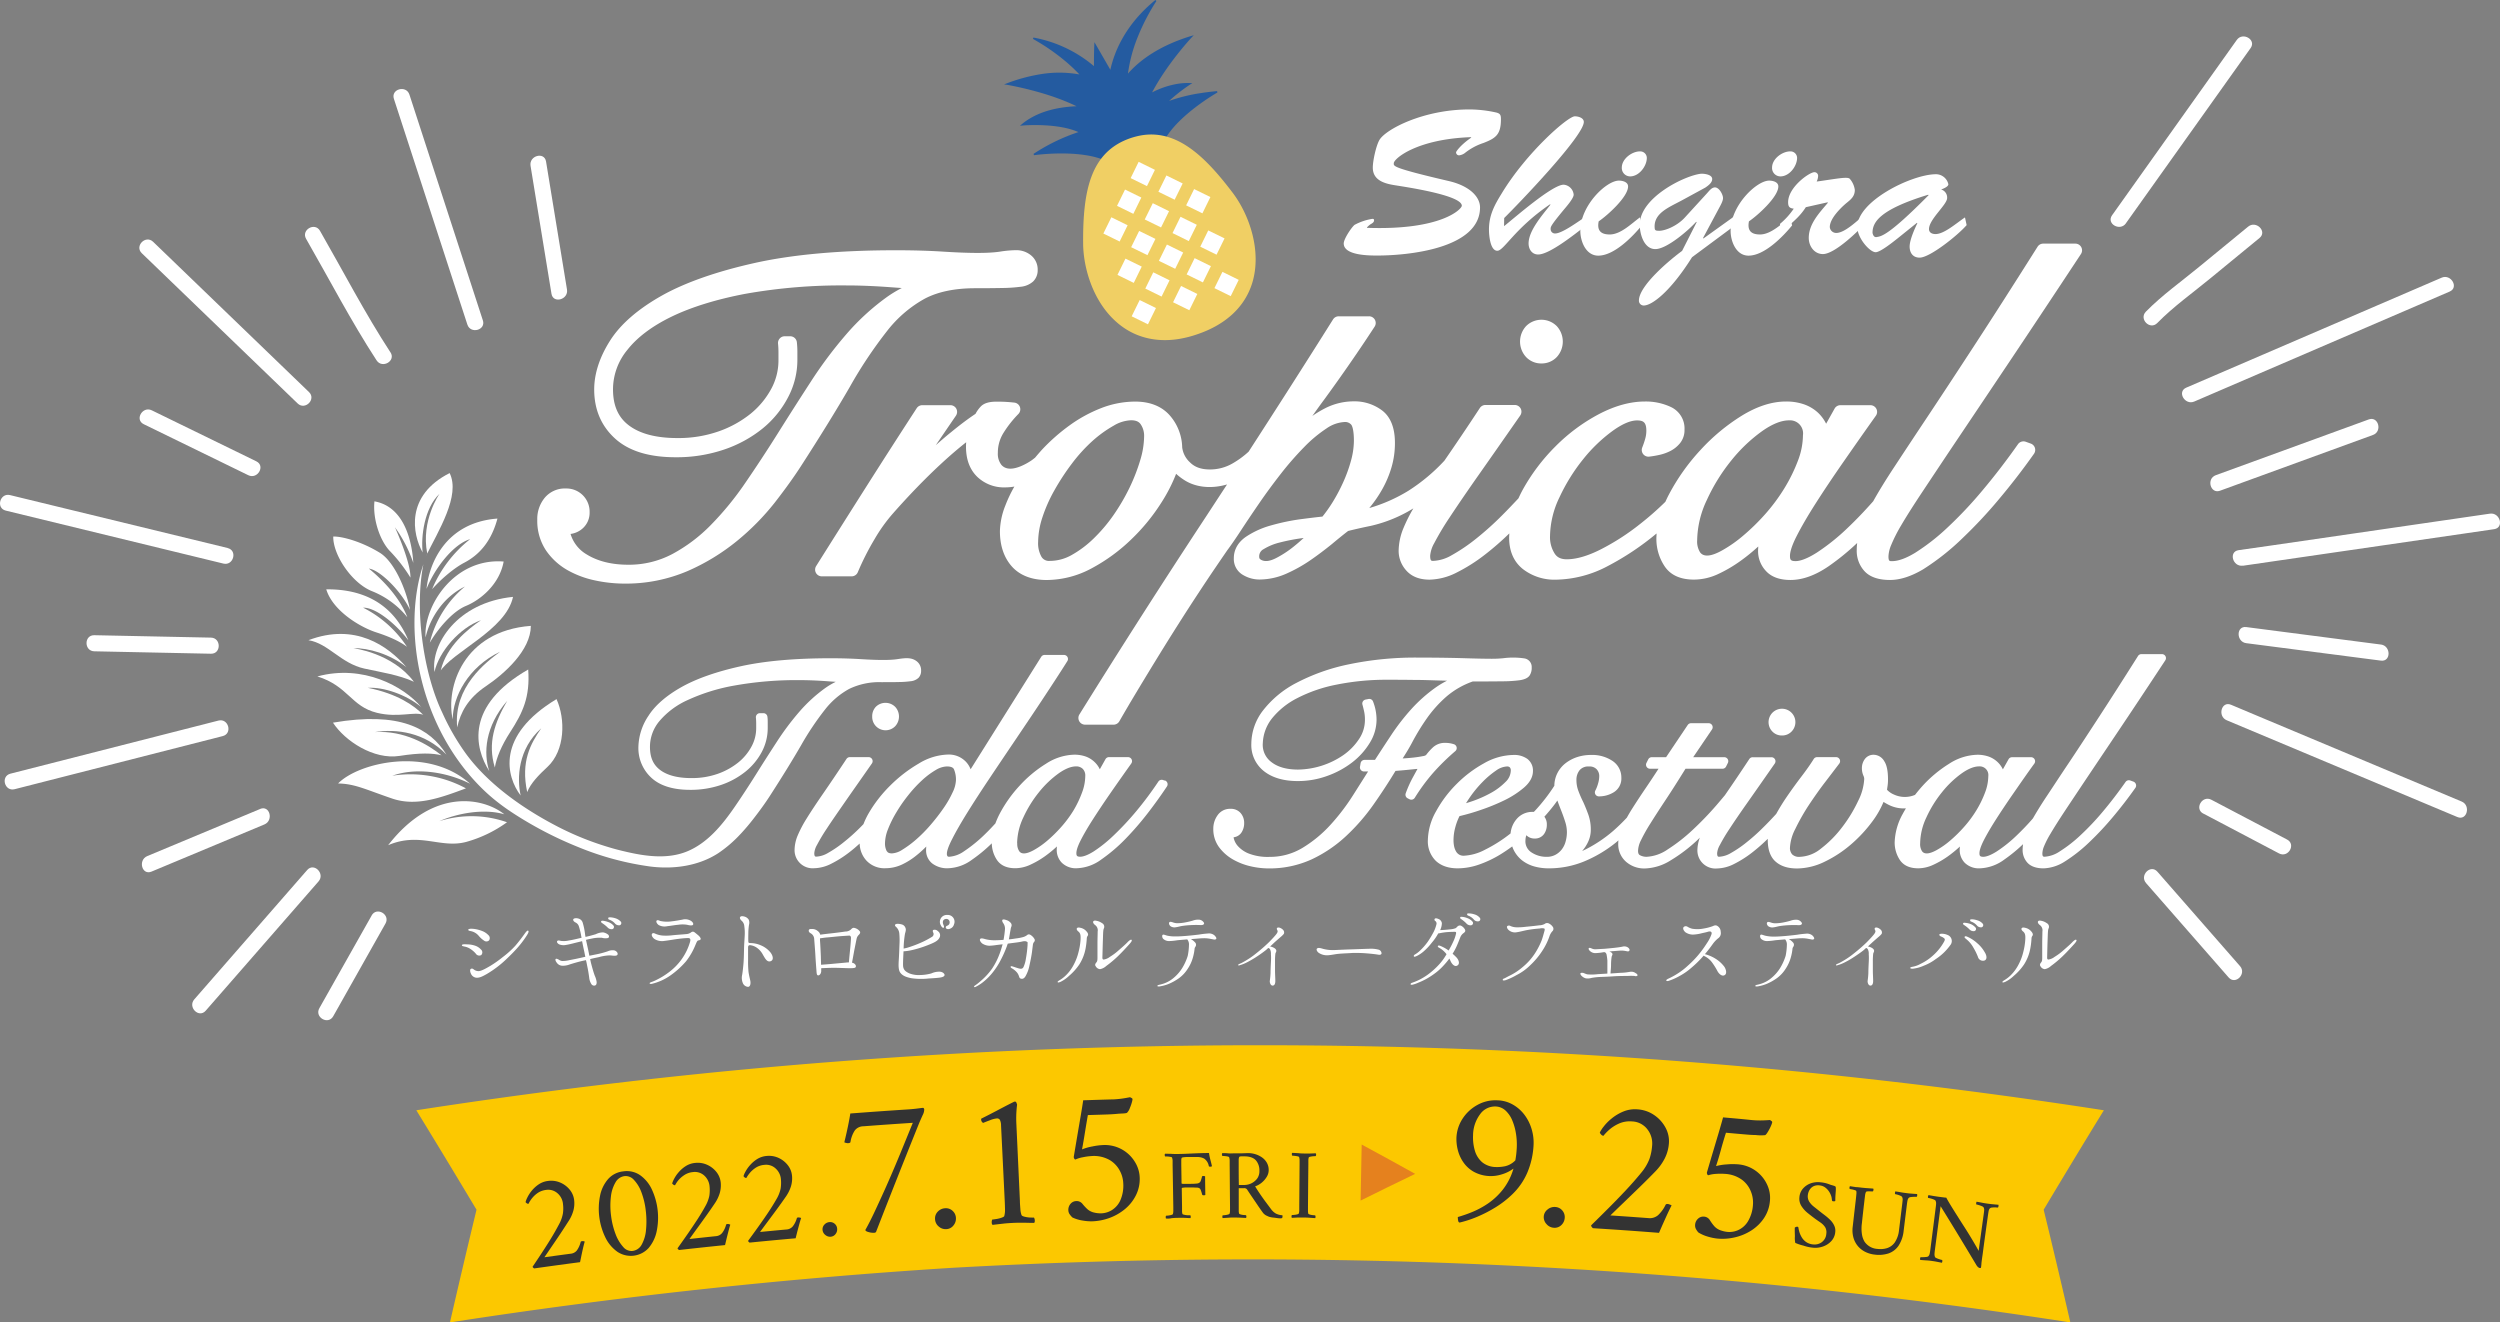 <svg xmlns="http://www.w3.org/2000/svg" viewBox="0 0 931.55 492.76"><rect x="0" y="0" width="931.55" height="492.76" fill="#808080" stroke="none"/><defs><style>.cls-1{fill:#fcc800;}.cls-2{fill:#333;}.cls-3{fill:#e5811e;}.cls-4{fill:#fff;}.cls-5{fill:#245ba0;}.cls-6{fill:#f0cf64;}</style></defs><g id="レイヤー_2" data-name="レイヤー 2"><g id="TV"><path class="cls-1" d="M771.45,492.76A1992,1992,0,0,0,355,472.4q-94.16,5.91-187.34,20.36,4.83-21,9.9-42-11.11-18.59-22.43-37.05a2051.74,2051.74,0,0,1,628.81,0q-11.33,18.46-22.43,37.05Q766.62,471.72,771.45,492.76Z"/><path class="cls-2" d="M217.88,462.63c-.24.85-.48,1.8-.72,2.86s-.45,2.05-.64,3-.32,1.51-.38,1.82c-6.84.9-10.25,1.37-17.09,2.33a1.89,1.89,0,0,1-.37-.28.67.67,0,0,1-.23-.35c1.17-1.72,2.36-3.52,3.58-5.38s2.39-3.7,3.49-5.51,2-3.46,2.8-4.95a13,13,0,0,0,1.45-4.11,13.69,13.69,0,0,0,0-3.5,5.94,5.94,0,0,0-2.12-4,5.2,5.2,0,0,0-4.2-1.17,7.07,7.07,0,0,0-3.37,1.33,10,10,0,0,0-2.15,2.18,10.14,10.14,0,0,0-1,1.67.94.94,0,0,1-.69-.24c-.25-.18-.38-.32-.4-.42a8.49,8.49,0,0,1,.63-1.64,13.41,13.41,0,0,1,1.61-2.52,12,12,0,0,1,2.58-2.38,7.84,7.84,0,0,1,3.5-1.32,8.53,8.53,0,0,1,4.55.58,9.11,9.11,0,0,1,3.53,2.61,7.35,7.35,0,0,1,1.68,3.79,10.29,10.29,0,0,1-.25,4,13.67,13.67,0,0,1-1.64,3.72c-1,1.55-2.06,3.21-3.25,5s-2.32,3.43-3.39,5l-2.53,3.73c3.93-.54,5.89-.81,9.83-1.33a3.29,3.29,0,0,0,2.28-1.24,9.17,9.17,0,0,0,1.38-3.05c0-.21.22-.34.52-.37a1.68,1.68,0,0,1,.52,0A2.35,2.35,0,0,1,217.88,462.63Z"/><path class="cls-2" d="M232.28,436.47a8.74,8.74,0,0,1,6.24,1.43,13.39,13.39,0,0,1,4.37,5.3,25,25,0,0,1,1.79,15.65,14,14,0,0,1-3,6.19,9,9,0,0,1-11.63,1.4,14,14,0,0,1-4.45-5.28,24.6,24.6,0,0,1-2-15.63,13.4,13.4,0,0,1,3-6.19A8.75,8.75,0,0,1,232.28,436.47Zm.47,1.77a4.53,4.53,0,0,0-3.39,2.31,13.34,13.34,0,0,0-1.72,5.31,28.2,28.2,0,0,0,.05,7.1,28.8,28.8,0,0,0,1.68,6.87,14.85,14.85,0,0,0,2.84,4.8,4,4,0,0,0,3.45,1.5,4.48,4.48,0,0,0,3.46-2.39,13.7,13.7,0,0,0,1.6-5.46,33,33,0,0,0-.09-7.14,28.3,28.3,0,0,0-1.61-6.83,13.48,13.48,0,0,0-2.79-4.64A4.11,4.11,0,0,0,232.75,438.24Z"/><path class="cls-2" d="M272.12,456.35c-.26.84-.52,1.78-.79,2.84s-.51,2-.73,2.93-.36,1.51-.43,1.82c-6.85.71-10.28,1.07-17.13,1.84a1.23,1.23,0,0,1-.36-.29.61.61,0,0,1-.22-.35q1.81-2.53,3.72-5.28t3.64-5.41q1.73-2.67,2.93-4.87a13,13,0,0,0,1.57-4.06,14.15,14.15,0,0,0,.07-3.51,6.08,6.08,0,0,0-2-4,5.19,5.19,0,0,0-4.17-1.27,6.88,6.88,0,0,0-3.4,1.23A10,10,0,0,0,252.6,440a11.36,11.36,0,0,0-1.06,1.64.92.92,0,0,1-.68-.25c-.25-.19-.38-.34-.39-.44a9.05,9.05,0,0,1,.68-1.62,12.59,12.59,0,0,1,1.68-2.47,12,12,0,0,1,2.63-2.31,7.83,7.83,0,0,1,3.54-1.22,8.55,8.55,0,0,1,4.53.71,9.17,9.17,0,0,1,3.45,2.7,7.45,7.45,0,0,1,1.57,3.84,10.49,10.49,0,0,1-.36,4,13.85,13.85,0,0,1-1.74,3.67q-1.53,2.28-3.39,4.89t-3.52,4.88q-1.65,2.28-2.63,3.66c3.94-.44,5.91-.65,9.85-1.06a3.3,3.3,0,0,0,2.32-1.18,8.87,8.87,0,0,0,1.46-3c0-.21.22-.32.53-.36a2.45,2.45,0,0,1,.52.05A2.19,2.19,0,0,1,272.12,456.35Z"/><path class="cls-2" d="M298.52,453.85c-.27.83-.55,1.77-.83,2.83s-.54,2-.77,2.92-.37,1.5-.45,1.81c-6.86.61-10.29.93-17.15,1.61a1.5,1.5,0,0,1-.36-.3.64.64,0,0,1-.21-.35c1.23-1.68,2.5-3.42,3.79-5.23s2.54-3.6,3.71-5.36,2.17-3.37,3-4.83a12.92,12.92,0,0,0,1.62-4,14,14,0,0,0,.12-3.5,6.05,6.05,0,0,0-2-4.07,5.15,5.15,0,0,0-4.14-1.33,6.92,6.92,0,0,0-3.42,1.18,9.89,9.89,0,0,0-2.24,2.09,12.88,12.88,0,0,0-1.09,1.62,1,1,0,0,1-.67-.26c-.25-.2-.37-.35-.38-.45a8.16,8.16,0,0,1,.7-1.61,12.75,12.75,0,0,1,1.71-2.44,12.07,12.07,0,0,1,2.66-2.28,8,8,0,0,1,3.56-1.17,8.56,8.56,0,0,1,4.52.77,9.25,9.25,0,0,1,3.41,2.75,7.38,7.38,0,0,1,1.51,3.86,10.22,10.22,0,0,1-.41,4,14.22,14.22,0,0,1-1.79,3.65q-1.56,2.26-3.45,4.84c-1.27,1.72-2.46,3.33-3.59,4.84s-2,2.71-2.68,3.62c3.94-.38,5.92-.57,9.86-.93a3.33,3.33,0,0,0,2.33-1.14,8.82,8.82,0,0,0,1.51-3c.05-.21.23-.33.53-.35a2.4,2.4,0,0,1,.52.05A2.12,2.12,0,0,1,298.52,453.85Z"/><path class="cls-2" d="M306.5,458.32a2.53,2.53,0,0,1,.68-2,2.83,2.83,0,0,1,1.9-.94,2.54,2.54,0,0,1,1.95.63,2.57,2.57,0,0,1,.91,1.82,2.78,2.78,0,0,1-.6,2,2.49,2.49,0,0,1-1.81,1,2.75,2.75,0,0,1-2-.66A2.67,2.67,0,0,1,306.5,458.32Z"/><path class="cls-2" d="M338.92,413.35c.94-.07,2-.17,3.05-.31s1.73-.22,1.93-.23.46.18.49.62a4.69,4.69,0,0,1-.54,2c-.4.87-.81,1.8-1.25,2.8q-8.22,20.37-16.19,40.86a1,1,0,0,1-.72.27,6.19,6.19,0,0,1-2-.25c-.8-.2-1.21-.47-1.24-.81q1.62-2.88,3.52-6.93t3.92-8.54q2-4.49,3.82-8.81t3.25-7.86q1.44-3.54,3.18-7.78c-7.38.49-11.07.74-18.45,1.3a4.05,4.05,0,0,0-3.17,1.54,11,11,0,0,0-1.61,4.25c0,.3-.32.46-.86.5a2.43,2.43,0,0,1-.72-.08,3,3,0,0,1-.72-.24q.74-3,1.36-6t.87-4.74C325.67,414.24,330.09,413.93,338.92,413.35Z"/><path class="cls-2" d="M348.42,454.28a3.56,3.56,0,0,1,1-2.78,4,4,0,0,1,2.75-1.28,3.62,3.62,0,0,1,2.77.95,3.75,3.75,0,0,1,1.26,2.64,4,4,0,0,1-.94,2.84,3.5,3.5,0,0,1-2.62,1.35,3.83,3.83,0,0,1-2.88-1A3.73,3.73,0,0,1,348.42,454.28Z"/><path class="cls-2" d="M374.4,447.85q-.69-14.25-1.39-28.5a4.63,4.63,0,0,0-.44-2.08,1.24,1.24,0,0,0-1.18-.52,9.44,9.44,0,0,0-2.5.67c-1.13.42-2,.77-2.56,1a1.5,1.5,0,0,1-.74-1.19v-.08c0-.19,0-.31.13-.36q2.91-1.45,5.71-2.93t4.67-2.44c1.24-.63,1.89-.95,1.94-.95h.15a.54.54,0,0,1,.54.41,7.43,7.43,0,0,1,.26.71,40.77,40.77,0,0,0-.29,6.81q.68,14.58,1.34,29.15c0,1.06.11,2.05.17,3a7.62,7.62,0,0,0,.44,2.22c.1.24.48.44,1.12.6a10.9,10.9,0,0,0,2,.31c.71,0,1.21.05,1.5,0a2,2,0,0,1,.3,1,1.35,1.35,0,0,1-.21,1c-1.47,0-2.81-.06-4-.07s-2.53,0-3.94.07-2.6.16-3.72.29-2.4.27-3.85.45a1.3,1.3,0,0,1-.31-1,2,2,0,0,1,.2-1c.29,0,.79-.08,1.49-.19a10.17,10.17,0,0,0,2-.5c.63-.22,1-.45,1-.7a8.17,8.17,0,0,0,.26-2.25C374.47,449.89,374.45,448.91,374.4,447.85Z"/><path class="cls-2" d="M410.84,426.68A13.1,13.1,0,0,1,422.92,433a11.77,11.77,0,0,1,1.76,5.85,13.55,13.55,0,0,1-1.43,6.57,15.9,15.9,0,0,1-4.05,5.09,19.6,19.6,0,0,1-5.72,3.3,20.81,20.81,0,0,1-6.54,1.28,19,19,0,0,1-3.48-.28,14.24,14.24,0,0,1-3.81-1.13,5.78,5.78,0,0,1-.91-1,2.77,2.77,0,0,1-.65-1.64,3.4,3.4,0,0,1,.83-2.49,2.84,2.84,0,0,1,2.05-1,2.72,2.72,0,0,1,2.35,1,18.66,18.66,0,0,0,1.78,1.93,5.55,5.55,0,0,0,2.5,1.32,10.24,10.24,0,0,0,2.83.31,8.08,8.08,0,0,0,3.81-1.16,8.33,8.33,0,0,0,3.16-3.55,13.63,13.63,0,0,0,1.15-6.5,10.88,10.88,0,0,0-1.27-4.63,10.13,10.13,0,0,0-3.76-4,11.88,11.88,0,0,0-6.77-1.5,21.43,21.43,0,0,0-3.17.43,11.66,11.66,0,0,0-2.86.86c-.14,0-.28-.1-.41-.31a1.39,1.39,0,0,1-.21-.68l1.35-8c.45-2.66.88-5.15,1.27-7.45s.69-4.18.9-5.63c4.3-.14,6.45-.21,10.75-.33,1,0,2-.1,3.06-.22s2.26-.33,3.65-.6l.64.34a.47.47,0,0,1,.27.43,5.47,5.47,0,0,1-.23,1.13,15.14,15.14,0,0,1-.7,2,5,5,0,0,1-1.11,1.91c-.54.3-2.18.24-3.57.38s-3,.22-4.91.28l-6.11.19c-.37,2.13-.74,4.3-1.09,6.5s-.71,4.3-1.08,6.29a19,19,0,0,1,3.85-1.1A24.22,24.22,0,0,1,410.84,426.68Z"/><path class="cls-2" d="M438.51,430c1.75,0,3.69-.09,5.8-.19s4.17-.16,6.18-.18a22.5,22.5,0,0,0,.52,2.53c.21.77.41,1.56.59,2.38a.86.86,0,0,1-.64.19c-.33,0-.51-.08-.54-.25a4.29,4.29,0,0,0-1.74-2.78,5.39,5.39,0,0,0-2.6-.57l-3.21,0-.83,0a10,10,0,0,0-1.15.11c-.35.05-.56.14-.6.27a3.24,3.24,0,0,0-.12,1q0,.6,0,1.23v.41l.1,6.79c0,.1.17.16.5.18s.7,0,1.1,0l1.94,0a20.2,20.2,0,0,0,2.06-.1,2,2,0,0,0,1.08-.35,1.59,1.59,0,0,0,.52-.79,13.54,13.54,0,0,0,.41-1.42c0-.17.2-.26.53-.26a.82.82,0,0,1,.64.18c0,2.74.05,4.11.08,6.86a.9.9,0,0,1-.61.15c-.3,0-.49-.08-.57-.25a14.84,14.84,0,0,0-.45-1.51,2.58,2.58,0,0,0-.31-.63,1.22,1.22,0,0,0-.33-.27,1.9,1.9,0,0,0-.87-.2c-.46,0-1-.05-1.5-.05H443l-1.12,0q-.61,0-1.08.09c-.3,0-.45.13-.45.25l.1,6.82v.45c0,.47,0,.9,0,1.29a3.86,3.86,0,0,0,.15.95c0,.12.28.23.7.32a7.92,7.92,0,0,0,1.32.19l.93,0a1.09,1.09,0,0,1,.14.52.71.71,0,0,1-.13.53c-.75,0-1.54-.08-2.36-.1s-1.59,0-2.32,0-1.61.06-2.28.13a6.79,6.79,0,0,1-2.09.13c-.08,0-.15-.27-.14-.52a1.09,1.09,0,0,1,.12-.53,7.61,7.61,0,0,0,.83-.07,6.89,6.89,0,0,0,1.15-.22c.36-.11.56-.22.58-.35a4.42,4.42,0,0,0,.15-1.16c0-.47,0-1,0-1.52-.1-6.22-.15-9.33-.26-15.55,0-.55,0-1.07,0-1.55a3.85,3.85,0,0,0-.19-1.17q0-.23-.6-.33a10.48,10.48,0,0,0-1.16-.15c-.41,0-.69,0-.84,0a.94.94,0,0,1-.15-.52.65.65,0,0,1,.13-.52l2.25.05C437.07,430,437.79,430,438.51,430Z"/><path class="cls-2" d="M465.19,429.68a8.94,8.94,0,0,1,2.6.4,8.78,8.78,0,0,1,2.46,1.2,6.06,6.06,0,0,1,1.81,2,5.38,5.38,0,0,1,.68,2.74,4.79,4.79,0,0,1-.75,2.53,8.32,8.32,0,0,1-1.9,2.17,7.71,7.71,0,0,1-2.41,1.34c.66,1.07,1.29,2.05,1.9,2.94s1.24,1.79,1.89,2.67l2.19,2.93a5.8,5.8,0,0,0,1.71,1.57,5.9,5.9,0,0,0,2.43.65c.1.1.13.28.08.56a2,2,0,0,1-.12.48c-.49.3-2.25-.05-3.07-.14a8.87,8.87,0,0,1-1.79-.32c-.25-.09-.6-.26-1.06-.47a3.77,3.77,0,0,1-1.32-1.14l-.83-1.15c-.4-.58-.88-1.27-1.43-2.09l-1.78-2.63c-.64-.93-1.24-1.84-1.83-2.74a1.27,1.27,0,0,0-1.14-.44h-1.93c0,2.71,0,4.07,0,6.78v.45c0,.47,0,.9,0,1.29a3.91,3.91,0,0,0,.14.95q.08.18.6.33a5.77,5.77,0,0,0,1.14.2c.4,0,.68.06.83.06a1,1,0,0,1,.13.52.68.68,0,0,1-.13.52l-2.17-.12c-.69,0-1.4-.05-2.13-.05s-1.42,0-2.15.07l-2.22.14a.68.68,0,0,1-.14-.52,1,1,0,0,1,.13-.52c.15,0,.43,0,.83-.06a6.16,6.16,0,0,0,1.15-.22c.36-.1.56-.21.58-.34a3.92,3.92,0,0,0,.16-1.15c0-.47,0-1,0-1.53-.06-6.22-.08-9.33-.13-15.55,0-.55,0-1.07,0-1.55a4.29,4.29,0,0,0-.18-1.17c0-.15-.22-.26-.59-.34s-.75-.12-1.15-.16l-.82-.05a1,1,0,0,1-.14-.52.68.68,0,0,1,.13-.52c.77,0,1.51,0,2.24.08s1.44,0,2.15,0,1.54,0,2.39,0S464.1,429.68,465.19,429.68Zm4.09,6.63A5.77,5.77,0,0,0,468,432.4c-.88-1-2.35-1.53-4.41-1.52-.23,0-.58,0-1.05,0s-.74.13-.82.3a3.45,3.45,0,0,0-.16,1.14c0,.53,0,1.07,0,1.62,0,3,0,4.56.06,7.61h2a6.05,6.05,0,0,0,2.75-.66,5.83,5.83,0,0,0,2.14-1.83A4.65,4.65,0,0,0,469.28,436.31Z"/><path class="cls-2" d="M485.92,429.82c.74,0,1.46,0,2.16,0s1.43-.06,2.19-.07a.61.61,0,0,1,.13.52.9.9,0,0,1-.14.52l-.84.05a7.83,7.83,0,0,0-1.14.16c-.36.07-.57.18-.62.33a3.84,3.84,0,0,0-.14,1c0,.4,0,.84,0,1.31V434c-.06,6.22-.09,9.33-.14,15.55V450c0,.47,0,.9,0,1.28a3.87,3.87,0,0,0,.12.95c0,.13.25.24.6.35a6.47,6.47,0,0,0,1.13.21l.83.07a.91.91,0,0,1,.13.52.68.68,0,0,1-.14.52l-2.17-.15c-.69-.05-1.4-.07-2.13-.08s-1.42,0-2.15,0l-2.22.12a.69.69,0,0,1-.13-.52,1,1,0,0,1,.13-.53c.16,0,.43,0,.84-.05a7.08,7.08,0,0,0,1.15-.19c.36-.1.56-.21.58-.34a3.55,3.55,0,0,0,.18-1.15q0-.71,0-1.53c.05-6.22.07-9.33.12-15.55,0-.55,0-1.06,0-1.55a4.07,4.07,0,0,0-.16-1.17c0-.15-.22-.27-.59-.34a10.42,10.42,0,0,0-1.16-.18q-.61-.06-.84-.06a.93.93,0,0,1-.13-.52.66.66,0,0,1,.14-.53l2.25.11C484.48,429.79,485.21,429.81,485.92,429.82Z"/><path class="cls-2" d="M543.21,453.49a51.78,51.78,0,0,0,5.23-1.81,32.67,32.67,0,0,0,6-3.22,25.17,25.17,0,0,0,5.56-5.21,23,23,0,0,0,3.95-7.81,13.83,13.83,0,0,1-4.35,2.15,13.33,13.33,0,0,1-4.27.64,13.17,13.17,0,0,1-6.24-1.64,11.63,11.63,0,0,1-3.92-3.66,14.06,14.06,0,0,1-2-4.56,16.79,16.79,0,0,1-.48-4.24,14,14,0,0,1,2.25-7.22,15.38,15.38,0,0,1,5.54-5.17A13.83,13.83,0,0,1,558,410a12.22,12.22,0,0,1,5.87,1.68,14.3,14.3,0,0,1,4.33,3.93,16.82,16.82,0,0,1,2.57,5.3,17.64,17.64,0,0,1,.67,5.71,30.29,30.29,0,0,1-2.26,10.16,24.67,24.67,0,0,1-5.6,8.18,36,36,0,0,1-6.1,4.78,49.84,49.84,0,0,1-7,3.64,41,41,0,0,1-6.56,2.16c-.34,0-.55-.31-.62-.9A7.44,7.44,0,0,1,543.21,453.49Zm21.44-21.12c.13-.77.25-1.56.34-2.37s.15-1.63.19-2.45a25.44,25.44,0,0,0-.28-5,21.28,21.28,0,0,0-1.33-4.9,10.52,10.52,0,0,0-2.51-3.77,5.64,5.64,0,0,0-3.74-1.58,6.79,6.79,0,0,0-5.84,2.93,13.33,13.33,0,0,0-2.59,7.85,17.44,17.44,0,0,0,.66,5.63,9,9,0,0,0,2.71,4.34,8.2,8.2,0,0,0,5.17,1.81,14.43,14.43,0,0,0,3.45-.31A7.72,7.72,0,0,0,564.65,432.37Z"/><path class="cls-2" d="M575.23,453.38a3.57,3.57,0,0,1,1.35-2.64,4,4,0,0,1,2.88-1,3.67,3.67,0,0,1,2.65,1.27,3.73,3.73,0,0,1,.94,2.77,4,4,0,0,1-1.26,2.71,3.54,3.54,0,0,1-2.77,1,3.87,3.87,0,0,1-2.74-1.35A3.77,3.77,0,0,1,575.23,453.38Z"/><path class="cls-2" d="M622.87,449.16c-.58,1.12-1.19,2.38-1.84,3.81s-1.24,2.74-1.78,3.95l-1.07,2.46c-9.85-.76-14.78-1.11-24.63-1.73a2.55,2.55,0,0,1-.45-.5,1,1,0,0,1-.22-.56q3.2-3.12,6.59-6.52t6.5-6.72q3.1-3.33,5.39-6.14a18.58,18.58,0,0,0,3.25-5.34,19.71,19.71,0,0,0,1-4.92,8.54,8.54,0,0,0-1.82-6.22,7.49,7.49,0,0,0-5.58-2.86,10,10,0,0,0-5.15.88,14.62,14.62,0,0,0-3.67,2.43,16.67,16.67,0,0,0-1.92,2.05,1.4,1.4,0,0,1-.9-.53c-.3-.33-.45-.57-.44-.72a12.51,12.51,0,0,1,1.37-2.12,17.78,17.78,0,0,1,3-3.06,17.18,17.18,0,0,1,4.33-2.6,11.35,11.35,0,0,1,5.34-.83,12.31,12.31,0,0,1,6.25,2.16,13,13,0,0,1,4.21,4.7,10.56,10.56,0,0,1,1.24,5.81,14.92,14.92,0,0,1-1.55,5.61,19.74,19.74,0,0,1-3.4,4.74q-2.74,2.83-6,6l-6.21,6c-1.95,1.87-3.49,3.37-4.65,4.5,5.68.38,8.51.58,14.18,1a4.74,4.74,0,0,0,3.57-1.07A12.83,12.83,0,0,0,620.6,449c.12-.28.4-.41.84-.37a2.66,2.66,0,0,1,.72.2A2.94,2.94,0,0,1,622.87,449.16Z"/><path class="cls-2" d="M647.26,433.83a13.06,13.06,0,0,1,11.25,7.69,11.61,11.61,0,0,1,1,6,13.59,13.59,0,0,1-2.2,6.36,16.12,16.12,0,0,1-4.64,4.56,19.28,19.28,0,0,1-6.09,2.59,20.41,20.41,0,0,1-6.65.49,19.42,19.42,0,0,1-3.42-.69,14.23,14.23,0,0,1-3.65-1.58,5.71,5.71,0,0,1-.79-1.08,2.78,2.78,0,0,1-.44-1.71,3.31,3.31,0,0,1,1.12-2.37,2.83,2.83,0,0,1,2.16-.76,2.75,2.75,0,0,1,2.21,1.31,18.26,18.26,0,0,0,1.54,2.13A5.61,5.61,0,0,0,641,458.4a10.38,10.38,0,0,0,2.77.64,8,8,0,0,0,3.93-.69,8.31,8.31,0,0,0,3.56-3.15,13.61,13.61,0,0,0,1.93-6.32,10.86,10.86,0,0,0-.71-4.74,10.11,10.11,0,0,0-3.26-4.44,11.79,11.79,0,0,0-6.55-2.29,20.61,20.61,0,0,0-3.2,0,12,12,0,0,0-2.94.51c-.14,0-.27-.13-.37-.36a1.27,1.27,0,0,1-.13-.69q1.14-3.9,2.3-7.78l2.16-7.25c.66-2.24,1.18-4.06,1.56-5.48,4.29.37,6.43.56,10.72,1,1,.09,2,.14,3.07.14s2.28-.05,3.7-.16l.6.42a.51.51,0,0,1,.22.46,6.94,6.94,0,0,1-.37,1.09,15.86,15.86,0,0,1-.94,1.91c-.39.68-.93,1.59-1.33,1.76a16.82,16.82,0,0,1-3.59-.05c-1.39,0-3-.14-4.91-.31l-6.09-.54q-1,3.1-1.87,6.32t-1.83,6.11a20.27,20.27,0,0,1,4-.63A24,24,0,0,1,647.26,433.83Z"/><path class="cls-2" d="M678.39,440.55a13.3,13.3,0,0,1,2,.34,15.13,15.13,0,0,1,1.56.53c.52.2,1.76.45,2,.74s.07,1.94,0,2.95-.08,1.8-.07,2.26c0,.12-.09.21-.3.25a1.91,1.91,0,0,1-.5,0c-.18,0-.37-.11-.4-.2-.1-.28-.1-1-.29-1.61a6.91,6.91,0,0,0-.85-1.81,5.86,5.86,0,0,0-1.45-1.53,4.17,4.17,0,0,0-2-.76,4.07,4.07,0,0,0-2.46.37,3.61,3.61,0,0,0-1.42,1.43,4.74,4.74,0,0,0-.57,1.78,3.75,3.75,0,0,0,.53,2.49,7.47,7.47,0,0,0,1.79,1.91l2.24,1.78c.55.44,1.18.92,1.87,1.44a19.56,19.56,0,0,1,1.95,1.71,7.21,7.21,0,0,1,1.45,2.06,4.52,4.52,0,0,1,.38,2.46,5.67,5.67,0,0,1-1.49,3.34,7.62,7.62,0,0,1-3.11,2,8.54,8.54,0,0,1-3.79.43,15.36,15.36,0,0,1-3.5-.78,17.59,17.59,0,0,1-3-1,8.29,8.29,0,0,1-.15-2.34c0-.83-.05-1.56-.05-2.18s0-1,0-1.16a1.92,1.92,0,0,1,.46-.27,1.09,1.09,0,0,1,.53-.08.39.39,0,0,1,.38.37,9.39,9.39,0,0,0,.32,1.48,8.32,8.32,0,0,0,.86,2,5.71,5.71,0,0,0,1.63,1.81,5.49,5.49,0,0,0,2.7.94,4.57,4.57,0,0,0,3.2-.84,4.21,4.21,0,0,0,1.68-3.14,3.7,3.7,0,0,0-.44-2.45,6.56,6.56,0,0,0-1.65-1.68c-.7-.5-1.47-1-2.26-1.59s-1.77-1.34-2.7-2.1a10.43,10.43,0,0,1-2.27-2.58,5.1,5.1,0,0,1-.7-3.26,5.59,5.59,0,0,1,1.39-3.25,7,7,0,0,1,2.95-1.92A8.18,8.18,0,0,1,678.39,440.55Z"/><path class="cls-2" d="M693.66,442.54c.74.08,1.45.15,2.15.19l2.2.16a.68.68,0,0,1,.07.54,1,1,0,0,1-.19.5c-.15,0-.43,0-.83,0a8.36,8.36,0,0,0-1.13,0c-.37,0-.58.12-.65.26a4,4,0,0,0-.31,1.15c-.06.48-.13,1-.19,1.53-.41,3.57-.62,5.36-1,8.93a14.2,14.2,0,0,0,0,4,7.64,7.64,0,0,0,1,2.9,6.26,6.26,0,0,0,4.79,2.67,8.65,8.65,0,0,0,3.58-.29A5.66,5.66,0,0,0,706,463a10,10,0,0,0,1.62-4.7l1.2-9.78c.08-.64.13-1.15.15-1.52a2,2,0,0,0-.22-1,1.19,1.19,0,0,0-.6-.43,7,7,0,0,0-1.09-.4,6.58,6.58,0,0,0-.88-.2.75.75,0,0,1-.06-.55,3.85,3.85,0,0,1,.11-.49q1.1.17,2,.33c.59.11,1.29.21,2.1.31.59.08,1.06.13,1.43.16s.75.06,1.15.09l1.43.1a1.38,1.38,0,0,1,.06.46,1.08,1.08,0,0,1-.19.58c-.15,0-.45,0-.88,0a9.11,9.11,0,0,0-1.29.09,1.43,1.43,0,0,0-.8.29,2.13,2.13,0,0,0-.44.89c-.08.34-.16.85-.25,1.55l-1.2,9.73a12.51,12.51,0,0,1-1.92,5.68,7.49,7.49,0,0,1-3.76,2.87,11.66,11.66,0,0,1-5.14.43,10.38,10.38,0,0,1-3.56-1.05,8.61,8.61,0,0,1-2.69-2.12,8.4,8.4,0,0,1-1.65-3.15,10.17,10.17,0,0,1-.28-4c.48-4.23.72-6.34,1.21-10.57.06-.54.11-1.05.15-1.54a4,4,0,0,0,0-1.18c0-.15-.19-.29-.55-.4a9.67,9.67,0,0,0-1.12-.3l-.81-.15a1,1,0,0,1-.07-.53.63.63,0,0,1,.19-.5l2.21.34C692.24,442.36,693,442.46,693.66,442.54Z"/><path class="cls-2" d="M722.42,445.94l1.63.21c.53.07.93.11,1.18.12.31.61.81,1.49,1.51,2.64s1.51,2.45,2.44,3.92,1.9,3,2.89,4.54,1.95,3.11,2.86,4.63,1.7,2.88,2.35,4.1c.76-5.47,1.14-8.2,1.89-13.67.09-.64.15-1.14.17-1.52a1.94,1.94,0,0,0-.2-1,1.34,1.34,0,0,0-.63-.45,9.29,9.29,0,0,0-1.16-.42,7.42,7.42,0,0,0-.91-.22.71.71,0,0,1-.06-.55,2.45,2.45,0,0,1,.12-.49c.73.12,1.42.25,2,.37s1.37.25,2.18.36l1.42.18,1.14.1,1.44.13a1.72,1.72,0,0,1,0,.46,1,1,0,0,1-.2.57c-.15,0-.45,0-.9-.05a9.22,9.22,0,0,0-1.3.06,1.37,1.37,0,0,0-.81.29,1.93,1.93,0,0,0-.44.88c-.07.34-.15.85-.25,1.54-.82,5.87-1.23,8.8-2,14.67-.1.69-.19,1.29-.26,1.81s-.13,1-.19,1.5a11.31,11.31,0,0,1-.18,1.68c0,.09-.12.15-.25.16h-.26a1.44,1.44,0,0,1-.48-.26,2.66,2.66,0,0,1-.68-.77c-5.28-8.83-7.95-13.24-13.37-22-.86,6.57-1.28,9.85-2.14,16.42-.08.64-.13,1.14-.14,1.51a2.51,2.51,0,0,0,.2,1c0,.13.26.28.61.44a9.7,9.7,0,0,0,1.12.42,6.27,6.27,0,0,0,.91.24.8.8,0,0,1,.08.53,1.29,1.29,0,0,1-.15.51l-2-.39c-.62-.12-1.33-.23-2.13-.34-.55-.07-1-.12-1.41-.14l-1.13-.07-1.42-.11a1.14,1.14,0,0,1-.05-.46,1,1,0,0,1,.18-.57,7.29,7.29,0,0,0,.88,0,11.18,11.18,0,0,0,1.29-.09,1.2,1.2,0,0,0,.78-.3,2.06,2.06,0,0,0,.43-.86,15.45,15.45,0,0,0,.26-1.53c.81-6.27,1.21-9.41,2-15.68q.14-1,.15-1.56a2.08,2.08,0,0,0-.2-1q-.09-.24-.69-.48a9.47,9.47,0,0,0-1.24-.41c-.43-.1-.71-.16-.87-.18a1.06,1.06,0,0,1,0-.61,1.27,1.27,0,0,1,.17-.43l2.07.36C721.25,445.77,721.81,445.86,722.42,445.94Z"/><path class="cls-3" d="M527.32,437.41c-7.93-4.41-11.92-6.6-19.93-10.93l-.4,20.88C515.08,443.34,519.14,441.35,527.32,437.41Z"/><path class="cls-4" d="M35.13,242.69l43.48.9c3.86.08,3.85-5.91,0-6l-43.48-.9c-3.85-.08-3.85,5.91,0,6Z"/><path class="cls-4" d="M5.46,294.07,83,274.28c3.73-.95,2.15-6.73-1.6-5.78L3.87,288.29c-3.74,1-2.15,6.74,1.59,5.78Z"/><path class="cls-4" d="M96.94,301.44,54.86,319c-3.5,1.47-2,7.27,1.59,5.78l42.08-17.58c3.51-1.47,2-7.27-1.59-5.78Z"/><path class="cls-4" d="M76.64,376.62l42.06-48.19c2.52-2.9-1.7-7.15-4.24-4.24L72.4,372.38c-2.53,2.9,1.69,7.15,4.24,4.24Z"/><path class="cls-4" d="M138.49,341.13,119,375.67c-1.9,3.36,3.27,6.39,5.17,3l19.47-34.54c1.9-3.36-3.28-6.39-5.17-3Z"/><path class="cls-4" d="M84.84,204.2,3.73,184.48c-3.74-.91-5.34,4.87-1.59,5.78L83.24,210c3.75.91,5.35-4.87,1.6-5.78Z"/><path class="cls-4" d="M95.52,171.9l-38.95-19c-3.45-1.69-6.49,3.48-3,5.17l38.94,19c3.45,1.69,6.49-3.48,3-5.17Z"/><path class="cls-4" d="M115.15,146.1l-58.09-56c-2.78-2.68-7,1.55-4.24,4.24l58.09,56c2.78,2.67,7-1.56,4.24-4.24Z"/><path class="cls-4" d="M145.5,131.31C136,116.74,127.9,101.1,119.23,86c-1.92-3.34-7.1-.33-5.17,3,8.66,15.08,16.77,30.71,26.26,45.28,2.1,3.22,7.29.22,5.18-3Z"/><path class="cls-4" d="M179.91,119.34,156,45.83l-3.44-10.58c-1.19-3.65-7-2.09-5.78,1.6l23.92,73.51,3.45,10.58c1.18,3.65,7,2.09,5.77-1.6Z"/><path class="cls-4" d="M211.27,107.87l-7.8-47.68c-.62-3.8-6.39-2.19-5.78,1.59l7.8,47.68c.62,3.8,6.4,2.19,5.78-1.59Z"/><path class="cls-4" d="M887.18,240.17,837,233.66c-3.81-.49-3.78,5.51,0,6l50.18,6.5c3.81.49,3.78-5.51,0-6Z"/><path class="cls-4" d="M917.27,298.67l-75.19-31.54L831.3,262.6c-3.55-1.49-5.1,4.31-1.59,5.78l75.19,31.55,10.78,4.52c3.55,1.49,5.1-4.3,1.59-5.78Z"/><path class="cls-4" d="M821,303.15,849.21,318c3.41,1.8,6.45-3.37,3-5.17L824,298c-3.41-1.79-6.44,3.38-3,5.18Z"/><path class="cls-4" d="M834.68,360,803.9,324.82c-2.54-2.91-6.76,1.34-4.23,4.24l30.77,35.17c2.55,2.9,6.77-1.35,4.24-4.24Z"/><path class="cls-4" d="M835.73,210.81,917.6,198.9l11.78-1.72c3.8-.55,2.19-6.33-1.59-5.78l-81.87,11.92L834.14,205c-3.8.55-2.19,6.32,1.59,5.77Z"/><path class="cls-4" d="M827.23,182.85l57-20.78c3.59-1.31,2-7.1-1.59-5.78l-57,20.78c-3.59,1.31-2,7.1,1.6,5.78Z"/><path class="cls-4" d="M817.63,149.62l83.26-35.85,11.91-5.13c3.53-1.52.48-6.69-3-5.17l-83.26,35.85-11.91,5.13c-3.53,1.52-.48,6.68,3,5.17Z"/><path class="cls-4" d="M803.84,120.37c6-6.12,13.29-11.3,19.89-16.74q9.09-7.48,18.21-14.95c3-2.44-1.27-6.66-4.24-4.23q-9.12,7.45-18.21,14.94c-6.6,5.45-13.89,10.62-19.89,16.74-2.7,2.76,1.54,7,4.24,4.24Z"/><path class="cls-4" d="M792.13,83.23l46.5-65.32c2.24-3.14-3-6.14-5.18-3L787,80.21c-2.24,3.14,2.95,6.14,5.17,3Z"/><path class="cls-4" d="M540,67.5c7.84,1.86,11.49,6,11.49,9.78,0,15.46-27.11,17.94-38.29,17.94-3,0-12.5,0-12.5-4.5,0-1.63,2.71-5.75,4-6.91a20.47,20.47,0,0,1,6.68-2.26c.38,0,.62.08.62.55,0,.77-.78,1.16-1.32,1.47a8.22,8.22,0,0,0-1.32,1.17v.15c27.72,1,35.34-7,35.34-8.23,0-4-21.52-7.07-25.25-7.69s-7.92-1.86-7.92-6.52c0-2.57,1.24-8.23,2.49-10.33,2.4-4,16.46-11.34,33.47-11.34a46.62,46.62,0,0,1,9.79,1.09c1.78.38,2,1,2,2.56,0,5.75-1.94,7.07-6.53,8.85a22.07,22.07,0,0,0-7,3.81,4.65,4.65,0,0,1-1.94.78,1.09,1.09,0,0,1-1.24-1.17c0-.16,1.47-2.56,5.67-5.44l-.16-.15c-20,.7-28.66,7.92-28.73,9.71C519.36,61.9,518.35,62.45,540,67.5Z"/><path class="cls-4" d="M560.44,84.27c3.8-3,17.94-15.45,22.21-15.45a4.08,4.08,0,0,1,3.73,3.72c0,1.48-3.11,4.9-4,6-4.81,5.83-4.58,6.06-4.58,6.84A1.61,1.61,0,0,0,579.47,87C582,87,587.7,82.8,590,81.32l.39,3.19c-3.57,2.71-13,10.32-17.24,10.32-2.33,0-3.57-2-3.57-4.11,0-4.89,5.35-10.8,8.15-14.45l-.15-.15c-13.29,9.08-17.17,17.32-19.65,17.32-2.72,0-3.11-6.06-3.11-7.85,0-5.36,2-9.08,4.74-13.51,9.16-15.15,24.62-28.74,27.26-28.74,1.24,0,3.34.55,3.34,2.1,0,5.28-24.7,30.91-29.67,35.8Z"/><path class="cls-4" d="M611.77,84c-3.49,4.27-10.33,11.26-16.23,11.26-4.58,0-6.68-5.28-6.68-9.24,0-9.47,9.71-18.72,14.37-18.72,1.32,0,3.42.47,3.42,2.18,0,3.88-7.69,10.79-10.95,13-.63,3.18.54,4.89,4.11,4.89,4.12,0,8.16-4.12,11.26-6.37Zm-7.45-21.59c0-3.18,3.73-6,6.75-6a2.46,2.46,0,0,1,2.57,2.41c0,3.1-2.88,6.91-6.22,6.91A3.13,3.13,0,0,1,604.32,62.37Z"/><path class="cls-4" d="M632.2,82.8l-.16-.16c-2.79,3.11-10.95,10.18-15.22,10.18S611,87.15,611,83.73c0-10.18,16.93-18.41,22.91-19C635,64.7,638,65,638,66.72c0,1.4-1.55,2.48-2.56,3.18l-8.85,4.82c-4.9,2.64-10.64,4.81-10,10.48.08.63.55.78,1.25.78,2.17.23,6.91-1.63,9.86-4.81L636.08,72c.78-.85,1.71-2.17,2.95-2.17,1.56,0,3,2.64,3,4,0,1.16-1.08,2.95-1.63,4l-5.82,10.87.15.16,11.81-8.47.39,3.26L630.49,95.84c-8.16,13-15,18-18,18a1.78,1.78,0,0,1-1.79-1.87c0-5.59,11.81-15.38,16.08-18.48Z"/><path class="cls-4" d="M667.77,84c-3.5,4.27-10.33,11.26-16.24,11.26-4.58,0-6.67-5.28-6.67-9.24,0-9.47,9.7-18.72,14.36-18.72,1.32,0,3.42.47,3.42,2.18,0,3.88-7.69,10.79-10.95,13-.62,3.18.54,4.89,4.12,4.89,4.11,0,8.15-4.12,11.26-6.37Zm-7.46-21.59c0-3.18,3.73-6,6.76-6a2.45,2.45,0,0,1,2.56,2.41c0,3.1-2.87,6.91-6.21,6.91A3.13,3.13,0,0,1,660.31,62.37Z"/><path class="cls-4" d="M672.89,77.2c-2.72,4.28-6,6.3-9.32,9.64l-.31-3.42a27.36,27.36,0,0,0,5.13-5.67c-1.63-.16-2.1-.78-2.1-2.41,0-5.59,7.92-11.18,9.79-11.18a1.37,1.37,0,0,1,1.39,1.32,5.31,5.31,0,0,1-.54,2.17c7.3-1,11.57-1.94,12.35-1a7.79,7.79,0,0,1,1.86,4.12c0,2.41-1.47,3.57-3.26,5-2.25,1.94-6.06,5.74-6.06,8.85a2.39,2.39,0,0,0,2.41,2.18c3.34,0,8.23-5,10.8-7l.54,2.87c-3,3.34-11.88,12-16.31,12-3.26,0-5.28-3-5.28-6,0-5.28,4-9.4,7.14-13.13l-.15-.15Z"/><path class="cls-4" d="M707.14,88.78c-1.47,1.16-6.45,5.2-8.23,5.2-2.18,0-6.68-5.13-6.84-9.16C691.76,75.11,712,65.17,721,64.93a4.77,4.77,0,0,1,5,3.73c0,.93-2,1.71-2.71,1.94a3.12,3.12,0,0,1,2.25,3.19c0,2.48-6.76,7.92-6.76,11.57,0,1.32,1.17,1.86,2.41,1.86,3.26,0,7.69-4,11-6.21l.62,2.87C729.51,87.69,719.1,96,715.3,96c-2.57,0-3.73-1.86-3.73-4.12,0-2.48,1.86-6.6,2.87-8.7l-.15-.15Zm-9.4-2c.08.39.39,1.78,1.56,1.55,1.55-.31,4-.08,19.34-15.61l-.16-.16C700,78.21,697.74,83,697.74,86.76Z"/><path class="cls-4" d="M330.57,123.3a45.89,45.89,0,0,1,14-12c4.92-2.59,11.22-3.9,18.75-3.9q6.18,0,10.22-.09a56.49,56.49,0,0,0,6.71-.45,8.11,8.11,0,0,0,4.74-2,5.81,5.81,0,0,0,1.67-4.24A6.8,6.8,0,0,0,384,95a8.63,8.63,0,0,0-5.26-1.78,41,41,0,0,0-6.11.54c-4.52.69-11.68.6-21.24,0-5.27-.34-11.19-.51-17.6-.51-20.82,0-38.54,1.6-52.66,4.76s-25.8,7.25-34.51,12.13c-8.87,5-15.35,10.6-19.26,16.73s-5.95,12.33-5.95,18.26c0,7.43,2.61,13.57,7.74,18.25s12.67,7,22.62,7a54.89,54.89,0,0,0,18.08-2.88,46.58,46.58,0,0,0,14.35-7.86A37,37,0,0,0,293.67,148a29.76,29.76,0,0,0,3.45-13.89v-3.07a33.9,33.9,0,0,0-.19-3.49,2.49,2.49,0,0,0-2.48-2.25H292.4a2.46,2.46,0,0,0-1.85.82,2.49,2.49,0,0,0-.64,1.92,31,31,0,0,1,.16,3.17v3.25a22.19,22.19,0,0,1-2.7,10.45,30.71,30.71,0,0,1-7.66,9.24,40.12,40.12,0,0,1-11.91,6.58,45.29,45.29,0,0,1-15.39,2.5c-7.84,0-13.92-1.58-18.06-4.71-4-3-5.93-7.41-5.93-13.47a23.15,23.15,0,0,1,5.36-14.69c3.68-4.69,9.22-8.85,16.47-12.37s16.65-6.45,27.49-8.51a204.89,204.89,0,0,1,37.73-3.12c5,0,10.59.23,16.56.68,1.37.1,2.71.2,4,.28a44.51,44.51,0,0,0-5.73,3.49,87.72,87.72,0,0,0-15,13.8,158,158,0,0,0-13.19,17.63q-6.17,9.5-12.24,19.17c-4,6.38-8.11,12.62-12.17,18.54A113.32,113.32,0,0,1,264.9,195.6a59.3,59.3,0,0,1-14.35,10.83,34.58,34.58,0,0,1-16.43,4c-6.21,0-11.46-1.31-15.59-3.89a13.2,13.2,0,0,1-5.93-7.58,8.32,8.32,0,0,0,4.57-2.12,7.78,7.78,0,0,0,2.53-6,8.63,8.63,0,0,0-8.82-8.82,9.75,9.75,0,0,0-8,3.58,12.36,12.36,0,0,0-2.68,8,19.89,19.89,0,0,0,3.25,11.5,24.14,24.14,0,0,0,8,7.34,35.69,35.69,0,0,0,10.38,3.86,52.2,52.2,0,0,0,10.6,1.16,58.52,58.52,0,0,0,23.73-4.65,79,79,0,0,0,18.53-11.3,92.21,92.21,0,0,0,14-14.23c3.84-4.94,7.07-9.43,9.6-13.34,7.29-11.28,13.47-21.29,18.36-29.76A164.21,164.21,0,0,1,330.57,123.3Z"/><path class="cls-4" d="M574.36,135.43a7.73,7.73,0,0,0,5.75-2.41,8.52,8.52,0,0,0,0-11.47,8.06,8.06,0,0,0-11.49,0,8.5,8.5,0,0,0,0,11.46A7.7,7.7,0,0,0,574.36,135.43Z"/><path class="cls-4" d="M708.44,195.71c1.88-3.21,4.56-7.45,8-12.62s7.8-11.75,13.15-19.72,11.79-17.57,19.31-28.8,16.35-24.52,26.5-39.91a2.5,2.5,0,0,0-2.08-3.88h-12A2.5,2.5,0,0,0,759.2,92c-8.8,13.94-16.61,26.15-23.22,36.28q-10.08,15.47-17.51,26.64T706,173.77c-3.31,5-6,9.4-8,13-3.2,3.63-6.37,6.93-9.43,9.84a79,79,0,0,1-11.66,9.35c-4.09,2.58-6.51,3.12-7.81,3.12-1.82,0-2.12-.48-2.12-1.94,0-1.13.42-3.32,2.46-7.33,1.77-3.49,4.17-7.62,7.14-12.27s6.46-9.87,10.29-15.38,7.9-11.32,12.11-17.24a2.47,2.47,0,0,0,.19-2.59,2.5,2.5,0,0,0-2.22-1.35H685.78a2.5,2.5,0,0,0-2.18,1.28l-3.15,5.63a14.54,14.54,0,0,0-3-4.09,15,15,0,0,0-5.13-3.1,20.07,20.07,0,0,0-6.84-1.09c-5.23,0-10.79,1.79-16.53,5.33a73.21,73.21,0,0,0-15.39,12.82,77.76,77.76,0,0,0-11.65,16.43c-.5.94-.94,1.87-1.36,2.79a110.87,110.87,0,0,1-9.43,8.28,87,87,0,0,1-14.7,9.48c-4.81,2.43-9.06,3.66-12.63,3.66-2.78,0-3.89-1.21-4.49-2.13a11.35,11.35,0,0,1-1.73-6.48,34.33,34.33,0,0,1,3.53-14.5,69,69,0,0,1,8.82-14.18,57.43,57.43,0,0,1,11-10.57c3.59-2.58,6.64-3.88,9.06-3.88,2.26,0,3.48.61,3.48,3.82a10.74,10.74,0,0,1-.42,3,32.27,32.27,0,0,1-1.11,3.27,2.49,2.49,0,0,0,2.59,3.4,35.71,35.71,0,0,0,3.76-.64,16.77,16.77,0,0,0,4.22-1.51,11.13,11.13,0,0,0,3.51-2.86,7.67,7.67,0,0,0,1.67-5,8.82,8.82,0,0,0-5.07-8.48,22,22,0,0,0-9.73-2.05c-5.39,0-11.16,1.59-17.14,4.73a66.91,66.91,0,0,0-16.15,12,72.09,72.09,0,0,0-12.22,16.2c-.57,1.05-1.08,2.1-1.56,3.15-2,2.12-4,4.25-6.13,6.37a113.48,113.48,0,0,1-9.7,8.7,65.89,65.89,0,0,1-9.13,6.17A14.79,14.79,0,0,1,534,209c-.63,0-1.09,0-1.09-1.94a11.48,11.48,0,0,1,1.53-4.7,103.12,103.12,0,0,1,5.67-9.49c2.64-4,6.16-9.19,10.46-15.31s9.63-13.73,15.9-22.74a2.5,2.5,0,0,0,.17-2.58,2.53,2.53,0,0,0-2.22-1.34H553.51a2.51,2.51,0,0,0-2.08,1.12c-5,7.63-9.48,14.21-13.22,19.64a68.12,68.12,0,0,1-13.43,11.22,59.6,59.6,0,0,1-14.56,6.43l.19-.23a46.25,46.25,0,0,0,4.7-6.87,39,39,0,0,0,3.37-8,31.86,31.86,0,0,0,1.3-9.17c0-5.58-1.59-9.63-4.73-12.06a17.09,17.09,0,0,0-10.75-3.43,23.48,23.48,0,0,0-10.52,2.57A40.67,40.67,0,0,0,489,155c1.43-2,2.88-4.05,4.34-6,6.47-8.86,12.82-18,18.87-27.28a2.49,2.49,0,0,0-2.09-3.86H498.83a2.49,2.49,0,0,0-2.11,1.16c-10.34,16.46-20.88,32.94-31.46,49.28a33.22,33.22,0,0,1-6,4.39,16.66,16.66,0,0,1-8.43,2.24c-3.21,0-5.62-.85-7.37-2.6a9.06,9.06,0,0,1-2.95-5.63,18.71,18.71,0,0,0-4.86-12.17c-3-3.24-7.3-4.89-12.67-4.89a35.15,35.15,0,0,0-12.79,2.48,52.56,52.56,0,0,0-11.75,6.46,70.82,70.82,0,0,0-10.19,9c-.9,1-1.76,2-2.6,3-.4.29-.76.6-1.17.89a23.25,23.25,0,0,1-4.24,2.31c-2.52,1-5.32,1.46-7.09-.55a6.65,6.65,0,0,1-1.33-4.49,13.86,13.86,0,0,1,2.32-7.78,41,41,0,0,1,5.32-6.69,2.5,2.5,0,0,0-1.5-4.25c-1.06-.12-2.1-.21-3.11-.27s-2.17-.09-3.48-.09c-2.8,0-4.67.56-5.87,1.76a12.25,12.25,0,0,0-2,2.78c-3,2-6,4.29-9.06,6.8-2,1.6-3.88,3.24-5.76,4.89l7.52-11a2.52,2.52,0,0,0,.15-2.58,2.49,2.49,0,0,0-2.21-1.33H343.67a2.5,2.5,0,0,0-2.1,1.14q-9.75,15-19,29.58t-18.46,29.23a2.5,2.5,0,0,0,2.11,3.83h11.11a2.5,2.5,0,0,0,2.3-1.53,99.11,99.11,0,0,1,6.25-12.33,60.22,60.22,0,0,1,6.82-9.54c6.17-7,12.09-13.08,17.6-18.2q5.1-4.74,9.72-8.37c-.05.55-.07,1.11-.07,1.67,0,4.66,1.36,8.38,4.06,11.08a14.35,14.35,0,0,0,10.57,4.07,19.37,19.37,0,0,0,3.4-.31,49.48,49.48,0,0,0-3.34,7,27.43,27.43,0,0,0-2.05,9.6c0,5.39,1.48,9.79,4.38,13.1s7.36,5.12,13,5.12a35.59,35.59,0,0,0,16.89-4.4A66,66,0,0,0,421.52,201a73.29,73.29,0,0,0,11.41-14,59.22,59.22,0,0,0,5.31-10.45,21.76,21.76,0,0,0,3.22,2.44c4.18,2.62,9.91,3.24,15.77,1.52-2.64,4-5.27,8.07-7.91,12.08-16,24.3-31.84,49.07-47.11,73.62a2.5,2.5,0,0,0,2.12,3.82h10.59a2.49,2.49,0,0,0,2.17-1.26q2.73-4.77,6.3-10.72t7.51-12.37q3.92-6.39,7.92-12.7t7.59-11.76q3.57-5.44,6.47-9.7c1.93-2.84,3.41-5,4.37-6.4,1.39-1.85,3.15-4.4,5.22-7.57s4.31-6.49,6.8-10.12,5.14-7.21,8-10.89a117.32,117.32,0,0,1,8.62-9.88,50,50,0,0,1,8.37-7,13,13,0,0,1,6.93-2.42,3,3,0,0,1,2.3,1c.1.11,1,1.21,1,6.05a28.71,28.71,0,0,1-1.11,7.46,53.5,53.5,0,0,1-2.94,8.08,64.34,64.34,0,0,1-4,7.49,52.09,52.09,0,0,1-3.67,5.17c-2.37.24-5.16.59-8.32,1a79.9,79.9,0,0,0-10.85,2.29,32.1,32.1,0,0,0-9.27,4.19c-3.79,2.59-4.58,5.8-4.58,8a6.84,6.84,0,0,0,3.59,6.37,12,12,0,0,0,5.91,1.6,25,25,0,0,0,10.07-2.18,55.51,55.51,0,0,0,8.94-5c2.78-1.91,5.45-3.94,8-6,2.23-1.87,4.27-3.52,6.07-4.91q4-1,8.49-1.91a52.07,52.07,0,0,0,11-3.86,51.46,51.46,0,0,0,4.83-2.65,58.81,58.81,0,0,0-3.68,7.32,22.89,22.89,0,0,0-1.81,8.54,10.89,10.89,0,0,0,2.83,7.27c2,2.27,4.9,3.43,8.73,3.43a23.22,23.22,0,0,0,10.07-2.65,62.9,62.9,0,0,0,10.41-6.58,104.72,104.72,0,0,0,9.2-8c0,.53-.06,1.06-.06,1.58,0,5.12,1.77,9.09,5.24,11.8a19.2,19.2,0,0,0,12.13,3.86,42.41,42.41,0,0,0,19.24-5,102.43,102.43,0,0,0,18.32-12.22c0,.63-.07,1.26-.07,1.87a18.41,18.41,0,0,0,3,10.25c2.19,3.36,5.88,5.07,11,5.07A21.4,21.4,0,0,0,640,214a51.13,51.13,0,0,0,8.35-4.85,69.2,69.2,0,0,0,6.81-5.52c0,.53-.07,1.07-.07,1.61a10.81,10.81,0,0,0,3,7.59c2,2.17,5.09,3.28,9.1,3.28,4.48,0,9.27-1.73,14.23-5.14a91.24,91.24,0,0,0,10.6-8.64,22.27,22.27,0,0,0-.16,2.56,11.16,11.16,0,0,0,3,8.06c2,2.09,5.17,3.16,9.39,3.16,3.75,0,7.88-1.33,12.3-3.94a90.17,90.17,0,0,0,14.88-11.79,173.39,173.39,0,0,0,13.36-14.3c4.58-5.44,9-11.16,13.12-17a2.54,2.54,0,0,0,.34-2.19,2.51,2.51,0,0,0-1.53-1.6l-1.88-.68a2.51,2.51,0,0,0-2.9.91c-4.28,6.08-8.72,11.86-13.19,17.17a154.29,154.29,0,0,1-13.2,14,79.19,79.19,0,0,1-11.91,9.28c-3.41,2.08-6.33,3.13-8.7,3.13-.84,0-1.26,0-1.26-1.77a11.93,11.93,0,0,1,.94-4.07A56.66,56.66,0,0,1,708.44,195.71Zm-74.93,10.13a7.56,7.56,0,0,1-1.11-4.56,36.08,36.08,0,0,1,3.62-15,68.78,68.78,0,0,1,9.15-14.76,58,58,0,0,1,11.46-10.89c3.77-2.65,7.13-4,10-4a4.87,4.87,0,0,1,5.19,5.53,27.25,27.25,0,0,1-1.89,9.55A61,61,0,0,1,664.86,182a68.84,68.84,0,0,1-7.17,9.64,79.92,79.92,0,0,1-8.2,8,48.9,48.9,0,0,1-7.79,5.45C637.75,207.3,634.91,207.68,633.51,205.84ZM391.17,209a3.24,3.24,0,0,1-3.05-1.45,10.22,10.22,0,0,1-1.29-5.62,30.18,30.18,0,0,1,1.59-9.15,55.36,55.36,0,0,1,4.5-10.13,87.78,87.78,0,0,1,6.56-10,59.62,59.62,0,0,1,7.63-8.37A44.88,44.88,0,0,1,415,158.6a13.45,13.45,0,0,1,6.47-2c2.23,0,3.08.82,3.53,1.44a7.59,7.59,0,0,1,1.32,4.6,31.51,31.51,0,0,1-1.43,8.78,69.26,69.26,0,0,1-4,10.3,75.59,75.59,0,0,1-6,10.25,59.17,59.17,0,0,1-7.46,8.77,39,39,0,0,1-8.18,6.11A16.51,16.51,0,0,1,391.17,209Zm78.46-.61c-.19-.12-.43-.28-.43-1a3,3,0,0,1,1.66-2.77,21,21,0,0,1,6.12-2.5,70.23,70.23,0,0,1,8.09-1.57l.71-.1c-1.17,1.09-2.44,2.19-3.8,3.28a38.7,38.7,0,0,1-5.78,3.85C473.45,209.12,471.28,209.54,469.63,208.43Z"/><path class="cls-4" d="M163.77,184s-7,9.95-4.58,22.21c-.22.46-.45.89-.64,1.31,4.85-9.8,13.12-22.85,9-31.24-16.57,8.35-13.9,22.75-10.06,29.58C156.82,200,158.08,189.39,163.77,184Z"/><path class="cls-4" d="M152.94,215.23c.09-6-5.79-18.76-5.79-18.76A49.78,49.78,0,0,1,154,209.74c.09,1.37.11,2.68.09,3.89.18-9.31-2.37-24.63-14.56-26.82-.67,6.35,1.88,14.26,5.54,18.3A57.68,57.68,0,0,1,152.94,215.23Z"/><path class="cls-4" d="M138.6,220.28A32.16,32.16,0,0,1,151.78,230l0,0c-1.31-3.49-5-10.49-14.33-18.13,4.12.49,12.21,8.55,15.33,15.4-1.36-7.45-5.78-17.92-11.24-21.29-6.74-4.13-13.88-6.12-17.36-6.06C124.05,206.72,131.05,217.24,138.6,220.28Z"/><path class="cls-4" d="M140.31,235.67c5,1.62,8.81,3.42,11.34,5.34a42.39,42.39,0,0,0-16.35-14.58c4.88-.11,12.46,6.34,16.87,12.17-3.42-8.2-11.13-19.19-30.6-19C123.9,227.32,133.68,233.53,140.31,235.67Z"/><path class="cls-4" d="M154.25,254.06h0Z"/><path class="cls-4" d="M154.23,254.05c-8-10.76-22.59-12.52-22.59-12.52,5.48-.16,13.91,2.22,19.84,7.13-6.89-8-19.15-16.72-36.55-10.11,7.43,1.19,12.06,8.64,20.82,10.57C141.59,250.41,148.81,251.49,154.23,254.05Z"/><path class="cls-4" d="M157,263.47l-.07-.05.2.24C157.07,263.59,157,263.53,157,263.47Z"/><path class="cls-4" d="M157.87,266.39l-.23-.09c-3.39-3.45-9.64-7.82-20.57-10,5.82-.36,14.29,2.51,19.85,7.13-6.41-7.65-21.66-16-38.66-11.38,11.53,3.6,12.52,11.19,22.21,13.56C148.59,267.58,154.2,265,157.87,266.39Z"/><path class="cls-4" d="M157.12,263.66a21.41,21.41,0,0,1,1.32,1.78A19.38,19.38,0,0,0,157.12,263.66Z"/><path class="cls-4" d="M148.84,281.67c7.77-1.21,12.33-1.08,15.86-.19l-.14,0c-5.08-4.05-13.91-9.37-24.86-8.69,7.91-1.27,18.54,0,26.66,8.39-6.14-9.82-17.38-16.17-42.29-11.9C128.55,276.14,139.29,283.16,148.84,281.67Z"/><path class="cls-4" d="M164.7,281.48c.52.13,1,.28,1.5.44C165.72,281.76,165.22,281.62,164.7,281.48Z"/><path class="cls-4" d="M173.62,293.76a43.56,43.56,0,0,0-27.44-4.71c8.82-3.13,20.12-1.48,29,3-15.7-14.07-41.64-7.87-49.2-.11,6.27.11,10.19,2.22,20.16,5.62C155.28,300.69,164.57,297.1,173.62,293.76Z"/><path class="cls-4" d="M163.65,306c6.51-2.85,16.43-4.86,24.29-2.57l.06.06h0c-7.43-6.07-26.34-10.49-43.37,11.45,11.72-5,19.51,1.29,29-1.2a47.65,47.65,0,0,0,15.29-7.35l0,0A39.82,39.82,0,0,0,163.65,306Z"/><path class="cls-4" d="M194,296.42c-1.42-6.52-1-17.35,7.69-25.05-4,5.74-7.68,12.37-5.25,23.77,1.34-3.35,4.35-6.4,7.54-9.36,6.62-6.13,6.77-17.84,3.39-25.28C184.67,274.19,188.67,289.4,194,296.42Z"/><path class="cls-4" d="M194.09,296.49l-.06-.07h0Z"/><path class="cls-4" d="M194.09,296.49c.23.31.46.6.7.87C194.55,297.09,194.32,296.8,194.09,296.49Z"/><path class="cls-4" d="M184.39,286c.56-3.57,2.45-8.13,5.68-13.14,4.76-7.36,7.49-13.12,6.75-23.39-23.49,13.49-20,29.2-14.52,37.85-2.17-6.66-1.63-16.55,6.69-26.16C184.33,269.19,181.61,276.89,184.39,286Z"/><path class="cls-4" d="M168.69,268.07c0-8.36,5.71-19.52,17.67-25.23-5.26,3.94-17.48,13.1-16,28.21,1.21-5.65,4.08-10.87,10.61-15.29,7-4.71,16.8-13.42,16.83-22.55C172.59,235.09,166,256.22,168.69,268.07Z"/><path class="cls-4" d="M161.9,250.41c1.55-7.45,9.36-16.52,17.34-19.31-4.94,3.34-12.87,9.69-15,18.68-.17.24-.32.47-.46.71,4.57-7.61,24.74-15.63,27.38-28.08C170.34,224.46,160.4,240.19,161.9,250.41Z"/><path class="cls-4" d="M158.81,239.39a15.16,15.16,0,0,1-.23-1.84.14.14,0,0,1,0,.07A14,14,0,0,0,158.81,239.39Z"/><path class="cls-4" d="M158.58,237.55c1.4-6.48,6.12-14.86,14.68-19a39.29,39.29,0,0,0-13.12,20.94l-.13.23c3-5.24,8.52-11.83,13.58-13.93,5.51-2.26,12.55-8.08,14.08-16.55C169.13,207.79,157.75,226,158.58,237.55Z"/><path class="cls-4" d="M158.94,219.43c2.91-7.52,10-16.72,16.25-18.53A46.67,46.67,0,0,0,161,219.57l-.32.36c2.93-3.41,8-8,12.38-10.29,5.5-2.9,10-7.83,12.3-16.41C165.89,194.69,159.81,210.23,158.94,219.43Z"/><path class="cls-4" d="M341.56,246.38c-1.89-1.42-4-1.26-7.18-.77-2.9.44-7.48.38-13.6,0-3.37-.21-7.15-.33-11.23-.33-13.29,0-24.6,1-33.62,3s-16.47,4.63-22,7.74-9.78,6.75-12.27,10.66a21.66,21.66,0,0,0-3.78,11.61,15,15,0,0,0,4.91,11.59c3.22,2.94,8.06,4.43,14.38,4.43a35.1,35.1,0,0,0,11.52-1.83,29.71,29.71,0,0,0,9.14-5,23.65,23.65,0,0,0,6.05-7.34,19,19,0,0,0,2.19-8.83v-2c0-.7,0-1.44-.11-2.22a1.51,1.51,0,0,0-1.5-1.35h-1.31a1.51,1.51,0,0,0-1.49,1.64,19.92,19.92,0,0,1,.11,2v2.07a14.26,14.26,0,0,1-1.74,6.72,19.45,19.45,0,0,1-4.92,5.93,25.88,25.88,0,0,1-7.64,4.23,29,29,0,0,1-9.86,1.6c-5,0-8.93-1-11.6-3s-3.82-4.78-3.82-8.68a14.89,14.89,0,0,1,3.44-9.45,29.62,29.62,0,0,1,10.56-7.92,71,71,0,0,1,17.58-5.45,131.37,131.37,0,0,1,24.12-2c3.21,0,6.77.14,10.59.43,1,.08,2,.14,2.94.2a29.17,29.17,0,0,0-4,2.38,56,56,0,0,0-9.6,8.81,100.78,100.78,0,0,0-8.42,11.25q-3.95,6.06-7.82,12.24c-2.55,4.06-5.16,8.05-7.77,11.85-4.62,6.73-10.22,13.64-18,16.75-7.21,2.88-15.35,1.73-22.72,0-2.07-.48-4.13-1-6.17-1.63A109.79,109.79,0,0,1,205.88,307l-1.64-.89c-11.44-6.34-23.1-14.86-30.83-25.55a87,87,0,0,1-8.65-15.11c-6.76-14.11-10.45-37.75-7-55.19-8.05,23.88-1.82,60.92,22.67,84.33a68,68,0,0,0,5.48,4.68c2,1.55,4.13,3,6.28,4.38a140.39,140.39,0,0,0,23.31,12,109.11,109.11,0,0,0,26.78,7.23c8.68,1.1,18-.16,25.41-5a46.76,46.76,0,0,0,8.07-6.93l.4-.42c1.57-1.69,3.06-3.46,4.48-5.29,2.44-3.13,4.51-6,6.13-8.51,4.66-7.21,8.6-13.6,11.72-19a106.3,106.3,0,0,1,8.93-13.34,29.32,29.32,0,0,1,9-7.69,25.75,25.75,0,0,1,12-2.51c2.63,0,4.8,0,6.52-.05a35.9,35.9,0,0,0,4.28-.29,5.05,5.05,0,0,0,3-1.24,3.64,3.64,0,0,0,1-2.64A4.25,4.25,0,0,0,341.56,246.38Z"/><path class="cls-4" d="M326.36,263.36A5.08,5.08,0,0,0,325,267a5,5,0,0,0,1.39,3.59,5,5,0,0,0,7.19,0,5.32,5.32,0,0,0,0-7.19A5.12,5.12,0,0,0,326.36,263.36Z"/><path class="cls-4" d="M434,290.86l-.66-.22a1.49,1.49,0,0,0-1.71.59,129.47,129.47,0,0,1-8.2,11,106.63,106.63,0,0,1-8.4,9,50.29,50.29,0,0,1-7.46,6c-2.63,1.66-4.2,2-5.05,2-1.24,0-1.44-.4-1.44-1.34,0-.74.27-2.15,1.58-4.73,1.14-2.24,2.67-4.88,4.57-7.84s4.12-6.3,6.57-9.83,5.05-7.23,7.74-11a1.5,1.5,0,0,0-1.22-2.37h-7.1a1.49,1.49,0,0,0-1.3.77l-2.11,3.76a9,9,0,0,0-2-2.75,9.28,9.28,0,0,0-3.24-2,12.67,12.67,0,0,0-4.34-.69,20.16,20.16,0,0,0-10.5,3.39,46.18,46.18,0,0,0-9.81,8.17,49.4,49.4,0,0,0-7.43,10.47,31.25,31.25,0,0,0-1.58,3.57c-1.19,1.3-2.38,2.57-3.59,3.74a53.72,53.72,0,0,1-8.16,6.69,10.76,10.76,0,0,1-5.43,2,.94.94,0,0,1-.66-.18,1.51,1.51,0,0,1-.24-1c0-.6.25-2.11,2-5.49,1.39-2.74,3.3-6.06,5.67-9.87s5.17-8.12,8.22-12.68,6.31-9.4,9.65-14.35,6.7-9.93,10.05-15,6.51-9.89,9.3-14.33a1.5,1.5,0,0,0-1.27-2.3h-7.2a1.5,1.5,0,0,0-1.27.7l-26.31,41.91a8.43,8.43,0,0,0-1.79-2.84,8.79,8.79,0,0,0-6.66-2.65,22,22,0,0,0-10.9,3.37,52.33,52.33,0,0,0-10.51,8.09,49.72,49.72,0,0,0-8.15,10.46,28.8,28.8,0,0,0-1.91,4c-.38.39-.74.77-1.13,1.16a70.76,70.76,0,0,1-6.2,5.56,42.28,42.28,0,0,1-5.85,4,9.53,9.53,0,0,1-4.36,1.4c-.42,0-.79,0-.79-1.34a7.38,7.38,0,0,1,1-3,66.94,66.94,0,0,1,3.64-6.08c1.7-2.62,4-5.91,6.68-9.78s6.15-8.77,10.15-14.52a1.5,1.5,0,0,0-1.22-2.36h-7a1.48,1.48,0,0,0-1.25.67q-5.13,7.74-8.77,13c-2.43,3.52-4.45,6.57-6,9.07a45.15,45.15,0,0,0-3.44,6.51,14.48,14.48,0,0,0-1.14,5.41,6.73,6.73,0,0,0,7.28,6.74,14.58,14.58,0,0,0,6.39-1.68,40.31,40.31,0,0,0,6.64-4.19c1.33-1,2.64-2.15,3.95-3.33a9.73,9.73,0,0,0,2.47,6.3,9.17,9.17,0,0,0,7.18,2.9,14.52,14.52,0,0,0,6.15-1.39,26.17,26.17,0,0,0,5.39-3.42c1.27-1,2.49-2.14,3.64-3.28a12.22,12.22,0,0,0-.08,1.35,6.21,6.21,0,0,0,2.21,4.9,9.16,9.16,0,0,0,6.16,1.84,15.75,15.75,0,0,0,8.7-3.15,55.82,55.82,0,0,0,7.41-6.13,11.51,11.51,0,0,0,1.85,6.09c1.38,2.12,3.71,3.19,6.93,3.19a13.58,13.58,0,0,0,5.65-1.34,32.87,32.87,0,0,0,5.32-3.08,44.22,44.22,0,0,0,4.53-3.7,10.86,10.86,0,0,0-.08,1.28,6.77,6.77,0,0,0,1.88,4.78,7.47,7.47,0,0,0,5.73,2.06,16.21,16.21,0,0,0,9-3.26,61.17,61.17,0,0,0,9-7.67,111.25,111.25,0,0,0,8.46-9.79c2.67-3.47,5-6.75,7-9.75a1.51,1.51,0,0,0-.78-2.25Zm-55,23.36a23.17,23.17,0,0,1,2.32-9.63,44.33,44.33,0,0,1,5.86-9.45,37.38,37.38,0,0,1,7.34-7c2.43-1.7,4.6-2.57,6.46-2.57a3.44,3.44,0,0,1,2.47.92,3.5,3.5,0,0,1,.94,2.72,17.68,17.68,0,0,1-1.21,6.13A39.39,39.39,0,0,1,400,302a43.49,43.49,0,0,1-4.59,6.17,51.62,51.62,0,0,1-5.25,5.15,31.2,31.2,0,0,1-5,3.48c-2.58,1.4-4.43,1.63-5.35.41A4.86,4.86,0,0,1,379.05,314.22Zm-48.55,3a6.15,6.15,0,0,1-.68-3.07,14.69,14.69,0,0,1,1.11-5.15A41.28,41.28,0,0,1,334,302.7a55.66,55.66,0,0,1,4.42-6.37,47.79,47.79,0,0,1,5.13-5.56,29.33,29.33,0,0,1,5.13-3.85,8.64,8.64,0,0,1,4.12-1.33c2.19,0,2.55.82,2.67,1.08a9.85,9.85,0,0,1,.74,4,11.51,11.51,0,0,1-1.23,4.56,38.39,38.39,0,0,1-3.42,5.94,73.3,73.3,0,0,1-4.81,6.2,52.9,52.9,0,0,1-5.41,5.47,38,38,0,0,1-5.19,3.83,7.83,7.83,0,0,1-3.77,1.32C330.94,318,330.62,317.41,330.5,317.19Z"/><path class="cls-4" d="M542.27,279.89a1.5,1.5,0,0,0-.5-2.57,10.11,10.11,0,0,0-3.2-.51,6.49,6.49,0,0,0-4.69,1.73,22.4,22.4,0,0,0-2.52,2.82,2.8,2.8,0,0,1-1.16.39c-1.05.21-2.21.39-3.48.53s-2.58.25-3.89.32h-.17c1.29-2,2.51-4,3.64-6.16a83.44,83.44,0,0,1,5.47-8.9,45.82,45.82,0,0,1,7.14-7.93,30.71,30.71,0,0,1,9.86-5.68q6.91,0,11-.06a50.2,50.2,0,0,0,6.48-.4c1.88-.29,3-.83,3.67-1.7a5.12,5.12,0,0,0,.82-3.05,3.21,3.21,0,0,0-2.76-3.39,28.49,28.49,0,0,0-7.79-.07,40.62,40.62,0,0,1-4.37.21q-3.48,0-10.6-.22c-4.77-.14-10.43-.22-16.8-.22a121.21,121.21,0,0,0-26,2.55,74.25,74.25,0,0,0-19.44,6.92,37.64,37.64,0,0,0-12.32,10.19,20.53,20.53,0,0,0-4.39,12.41,12.39,12.39,0,0,0,4.84,10.36c3.09,2.38,7.29,3.58,12.48,3.58a31.87,31.87,0,0,0,11.05-1.95,33.58,33.58,0,0,0,9.31-5.08,26.71,26.71,0,0,0,6.47-7.23,16.49,16.49,0,0,0,2.51-8.52,18.69,18.69,0,0,0-1.31-6.88,1.49,1.49,0,0,0-1.69-.92l-1.09.21a1.54,1.54,0,0,0-1,.69,1.48,1.48,0,0,0-.17,1.18c.21.78.43,1.65.64,2.61a14.06,14.06,0,0,1,.29,3,12.71,12.71,0,0,1-2.21,7.25,22.27,22.27,0,0,1-5.88,6,30.58,30.58,0,0,1-16.83,5.36c-4.22,0-7.57-.94-9.94-2.8a8,8,0,0,1-3.19-7.11,15.79,15.79,0,0,1,3.4-9.13,28.81,28.81,0,0,1,9.29-7.51,54.89,54.89,0,0,1,14.72-5.09,94.21,94.21,0,0,1,19.34-1.83q5.34,0,9.54.06c2.79,0,5.32.09,7.61.16,1.67.05,3.25.1,4.74.13a34.39,34.39,0,0,0-4.25,2.55,55.86,55.86,0,0,0-9.09,8.08,82.75,82.75,0,0,0-7.45,9.62q-3.11,4.68-6.06,9.26h-3.88a1.51,1.51,0,0,0-1.48,1.25l-.22,1.31a1.5,1.5,0,0,0,.34,1.22,1.47,1.47,0,0,0,1.14.53h1.54q-2.58,4.08-5.59,8.83a79,79,0,0,1-8.52,11.15,46.76,46.76,0,0,1-10.36,8.51,23.4,23.4,0,0,1-12.22,3.34,19.48,19.48,0,0,1-8-1.33,10.8,10.8,0,0,1-4-2.89,6.64,6.64,0,0,1-1.4-2.87l0-.22a4,4,0,0,0,2.91-1.77,6.23,6.23,0,0,0,1-3.51,5.57,5.57,0,0,0-1.28-3.7,4.78,4.78,0,0,0-3.82-1.62,5.62,5.62,0,0,0-4.89,2.52,8.5,8.5,0,0,0-1.51,4.88,11.32,11.32,0,0,0,2.14,6.89,16.78,16.78,0,0,0,5.15,4.56,24,24,0,0,0,6.58,2.56,30,30,0,0,0,6.62.8,37.75,37.75,0,0,0,16.13-3.36,49.74,49.74,0,0,0,12.83-8.67,75.1,75.1,0,0,0,10.31-11.86c2.88-4.1,5.62-8.29,8.13-12.44l1.51-.13c.95-.07,2-.17,3.09-.28l3.33-.33.26,0-1.67,3.05a43,43,0,0,0-2.72,6.06,1.51,1.51,0,0,0,.74,1.84l.65.33a1.51,1.51,0,0,0,2-.54A71.32,71.32,0,0,1,534,288,84,84,0,0,1,542.27,279.89Z"/><path class="cls-4" d="M664,274.06a4.86,4.86,0,0,0,3.6-1.5,5,5,0,1,0-7.2,0A4.81,4.81,0,0,0,664,274.06Z"/><path class="cls-4" d="M764.08,310.62c1.23-2.1,2.94-4.81,5.09-8.07s5-7.51,8.39-12.6l12.34-18.39q7.22-10.76,16.93-25.5a1.49,1.49,0,0,0-1.25-2.32h-7.65a1.49,1.49,0,0,0-1.26.69c-5.52,8.74-10.51,16.54-14.84,23.18s-8,12.26-11.18,17-5.82,8.8-8,12.07-3.84,6-5.15,8.28c-2,2.33-4.07,4.44-6,6.3a50.83,50.83,0,0,1-7.47,6c-2.63,1.66-4.19,2-5,2-1.25,0-1.45-.4-1.45-1.34,0-.74.28-2.15,1.58-4.73,1.14-2.24,2.68-4.88,4.57-7.84s4.12-6.3,6.57-9.83,5-7.23,7.74-11a1.5,1.5,0,0,0-1.22-2.37h-7.09a1.51,1.51,0,0,0-1.31.77l-2.11,3.76a9,9,0,0,0-2-2.75,9.41,9.41,0,0,0-3.25-2,12.57,12.57,0,0,0-4.33-.69,20.19,20.19,0,0,0-10.51,3.39,46.68,46.68,0,0,0-9.81,8.17c-1,1.1-1.94,2.24-2.83,3.39a9.72,9.72,0,0,1-7.89-.14,7.62,7.62,0,0,1-2.55-1.76c.06-.43.12-.88.19-1.33a15.93,15.93,0,0,0,.18-2.47c0-3.17-.45-5.41-1.39-6.83a4.63,4.63,0,0,0-3.93-2.42,4,4,0,0,0-3.41,1.73,5.63,5.63,0,0,0-1,3.26,6.88,6.88,0,0,0,.56,2.79,3.05,3.05,0,0,1,.31,1.25,20.46,20.46,0,0,1-2.26,8.15,52.84,52.84,0,0,1-5.94,9.77,41.72,41.72,0,0,1-7.91,8,13.19,13.19,0,0,1-7.83,3.08,3.71,3.71,0,0,1-2.89-.89,3.58,3.58,0,0,1-.85-2.42,17,17,0,0,1,2-7.09A78.33,78.33,0,0,1,674,300c2-3,4-5.87,6.11-8.6l5.24-6.87a1.5,1.5,0,0,0-1.19-2.41H677.1a1.51,1.51,0,0,0-1.28.71c-1.14,1.85-2.65,4-4.5,6.43s-3.79,5.09-5.61,7.76c-1.44,2.1-2.7,4.19-3.86,6.26-1.52,1.66-3.11,3.34-4.8,5a70.83,70.83,0,0,1-6.21,5.56,41.69,41.69,0,0,1-5.85,4,9.5,9.5,0,0,1-4.35,1.4c-.43,0-.8,0-.8-1.34a7.3,7.3,0,0,1,1-3,64.15,64.15,0,0,1,3.63-6.08c1.71-2.62,3.95-5.91,6.68-9.78s6.15-8.77,10.16-14.52a1.5,1.5,0,0,0-1.23-2.36h-7a1.5,1.5,0,0,0-1.25.67q-5.12,7.74-8.77,13l-.3.45q-1.53,1.84-3.25,3.84a119.93,119.93,0,0,1-8.85,9.17,63.58,63.58,0,0,1-9.22,7.2,15.26,15.26,0,0,1-7.87,2.77,5,5,0,0,1-2.53-.62c-.2-.12-.67-.39-.67-1.6a9.43,9.43,0,0,1,1.06-3.89,62.68,62.68,0,0,1,3.46-6.18q2.34-3.75,5.76-8.91c2.18-3.28,4.66-7.18,7.4-11.61h13.79a1.5,1.5,0,0,0,1.34-.83l.65-1.31a1.49,1.49,0,0,0-.06-1.46,1.51,1.51,0,0,0-1.28-.71H630.92l7-10.32a1.5,1.5,0,0,0-1.24-2.34h-6.55a1.52,1.52,0,0,0-1.25.66l-8.06,12h-5.32a1.49,1.49,0,0,0-1.34.83l-.66,1.31a1.5,1.5,0,0,0,1.34,2.17H618c-1.51,2.34-3,4.58-4.45,6.72q-2.91,4.28-5.21,7.9c-.79,1.23-1.5,2.44-2.14,3.6a71,71,0,0,1-5.16,5,50.94,50.94,0,0,1-9.7,6.57c-.6.31-1.2.6-1.81.87a14.21,14.21,0,0,0,2.15-3.25,10.46,10.46,0,0,0,1.08-4.64,16.75,16.75,0,0,0-.9-5.63q-.84-2.34-1.87-4.64a42.09,42.09,0,0,1-1.85-4.23,11.49,11.49,0,0,1-.73-4.05,5.69,5.69,0,0,1,1.21-3.71,4.22,4.22,0,0,1,3.52-1.35,3.56,3.56,0,0,1,2.77,1,3.69,3.69,0,0,1,1,2.64,9.66,9.66,0,0,1-.43,2.69,12.94,12.94,0,0,1-1,2.59,1.48,1.48,0,0,0,0,1.48,1.49,1.49,0,0,0,1.29.74,10.5,10.5,0,0,0,5.54-1.53,6,6,0,0,0,2.84-5.43,7.39,7.39,0,0,0-3.37-6.3,13.62,13.62,0,0,0-8-2.18,16.41,16.41,0,0,0-5.05.78,14.33,14.33,0,0,0-4.32,2.26,10.91,10.91,0,0,0-3.09,3.72,10.71,10.71,0,0,0-1.14,4.72,67.07,67.07,0,0,1-6.93,9c-.23.25-.47.49-.71.74l-.37,0a7.6,7.6,0,0,0-6.19,2.84,9.51,9.51,0,0,0-2.11,5.18l0,0a53.5,53.5,0,0,1-9.6,6.11,18.71,18.71,0,0,1-7.81,2.2,3.22,3.22,0,0,1-1.77-.43,3.27,3.27,0,0,1-1.14-1.17,6.59,6.59,0,0,1-.71-1.86,11.08,11.08,0,0,1-.23-2.25,18.27,18.27,0,0,1,.71-5.05,21.44,21.44,0,0,1,1.52-4,79,79,0,0,0,7.77-2.25,74.78,74.78,0,0,0,9-3.67,34.26,34.26,0,0,0,7.24-4.69c2.23-1.93,3.36-4,3.36-6.21a5.41,5.41,0,0,0-2.13-4.53,8.41,8.41,0,0,0-5.15-1.44,22.83,22.83,0,0,0-11,3.13,45,45,0,0,0-10.16,7.68,44.25,44.25,0,0,0-7.62,10.11A22.66,22.66,0,0,0,532.05,313a10.22,10.22,0,0,0,3,7.81c2,1.83,4.68,2.75,8.12,2.75a24.39,24.39,0,0,0,8.08-1.45,41.9,41.9,0,0,0,8-3.84c1.44-.89,2.85-1.86,4.24-2.88a9.71,9.71,0,0,0,.58,1.41,11.43,11.43,0,0,0,3.14,3.83,13.2,13.2,0,0,0,4.49,2.22,19.56,19.56,0,0,0,5.33.71,34.43,34.43,0,0,0,13.51-2.68A48.41,48.41,0,0,0,602.06,314c.35-.28.68-.58,1-.87a10.86,10.86,0,0,0-.07,1.12,8.65,8.65,0,0,0,3,6.94,10.27,10.27,0,0,0,6.81,2.42,19.1,19.1,0,0,0,9.77-3.05,58.69,58.69,0,0,0,9.69-7.33c.38-.35.75-.74,1.13-1.1a14.12,14.12,0,0,0-.91,4.74,6.73,6.73,0,0,0,7.28,6.74,14.65,14.65,0,0,0,6.4-1.68,40.67,40.67,0,0,0,6.63-4.19,65,65,0,0,0,5.91-5.18c0,.13,0,.26,0,.38,0,3.72,1,6.47,3,8.18s4.61,2.49,8,2.49A24,24,0,0,0,680.09,321a44.4,44.4,0,0,0,9.66-6.38,51.92,51.92,0,0,0,7.93-8.54,33.81,33.81,0,0,0,4.16-7.27,21.55,21.55,0,0,0,2.34,1.29,12.44,12.44,0,0,0,6,1.11c-.41.69-.82,1.38-1.19,2.08a23.18,23.18,0,0,0-3,10.58,11.74,11.74,0,0,0,1.88,6.49c1.38,2.12,3.71,3.19,6.94,3.19a13.5,13.5,0,0,0,5.64-1.34,32.87,32.87,0,0,0,5.32-3.08,43.16,43.16,0,0,0,4.53-3.7,10.86,10.86,0,0,0-.07,1.28,6.8,6.8,0,0,0,1.87,4.78,7.51,7.51,0,0,0,5.74,2.06,16.21,16.21,0,0,0,9-3.26,57.94,57.94,0,0,0,7-5.74,14.25,14.25,0,0,0-.17,1.94,7,7,0,0,0,1.89,5.08c1.27,1.31,3.27,2,5.93,2a15.63,15.63,0,0,0,7.81-2.5,57.53,57.53,0,0,0,9.49-7.51,112.71,112.71,0,0,0,8.52-9.13c2.92-3.47,5.74-7.12,8.38-10.86a1.49,1.49,0,0,0,.2-1.31,1.52,1.52,0,0,0-.91-1l-1.21-.44a1.51,1.51,0,0,0-1.74.55c-2.72,3.88-5.56,7.58-8.43,11a96.88,96.88,0,0,1-8.44,8.92,50.21,50.21,0,0,1-7.63,5.94,11.36,11.36,0,0,1-5.6,2c-.54,0-.9,0-.9-1.24a7.59,7.59,0,0,1,.61-2.62A34.45,34.45,0,0,1,764.08,310.62Zm-48.59,3.6a23.17,23.17,0,0,1,2.32-9.63,43.93,43.93,0,0,1,5.86-9.45,37.1,37.1,0,0,1,7.34-7c2.42-1.7,4.59-2.57,6.45-2.57a3.23,3.23,0,0,1,3.42,3.64,17.48,17.48,0,0,1-1.22,6.13A38.64,38.64,0,0,1,736.4,302a42.74,42.74,0,0,1-4.59,6.17,50.61,50.61,0,0,1-5.25,5.15,30.34,30.34,0,0,1-5,3.48c-2.58,1.4-4.43,1.63-5.35.41A4.86,4.86,0,0,1,715.49,314.22Zm-146.74-3,.19.18a4.18,4.18,0,0,0,2.92,1.05,4.07,4.07,0,0,0,3.52-1.73,5.91,5.91,0,0,0,1-3.48,4.57,4.57,0,0,0-.92-2.91c1.33-1.49,2.6-3,3.73-4.49.41-.54.74-1,1.12-1.55.43,1.19.88,2.39,1.37,3.61.56,1.41,1.08,2.86,1.54,4.32a12.62,12.62,0,0,1,.64,3.86,12.89,12.89,0,0,1-.49,3.52,8.3,8.3,0,0,1-1.43,2.92,7.45,7.45,0,0,1-2.37,2,6.7,6.7,0,0,1-3.27.75,10,10,0,0,1-5.67-1.67,4.9,4.9,0,0,1-2.22-4.48A6.25,6.25,0,0,1,568.75,311.22Zm-7.15-25.63a1.39,1.39,0,0,1,1,.36,1.64,1.64,0,0,1,.35,1.2,6,6,0,0,1-2,4.25,23.41,23.41,0,0,1-5.39,4.05,43.6,43.6,0,0,1-6.69,3c-.93.32-1.8.6-2.6.84q.68-1.11,1.53-2.34a43.4,43.4,0,0,1,4.59-5.54,33.18,33.18,0,0,1,5.06-4.28A7.68,7.68,0,0,1,561.6,285.59Z"/><path class="cls-5" d="M374.12,31.44l.95-.35a63.9,63.9,0,0,1,12.67-3.44,42.43,42.43,0,0,1,14.48.09,61.46,61.46,0,0,0-5-4.73A78.22,78.22,0,0,0,384.9,14.5l.17-.51a48.35,48.35,0,0,1,22.56,10.65c0-2.48,0-5.11.13-7.93l.05-1L413.74,26c1.51-6.83,5.63-16.91,16.78-26l.39.37A78.61,78.61,0,0,0,424,13.65a56,56,0,0,0-3.7,13.77c4.66-5.27,12-10.47,23.51-14l1-.29-.7.74c-.14.14-9.19,9.85-14.82,20.57a32.16,32.16,0,0,1,9.54-3.21,22.57,22.57,0,0,1,4.61-.28l.87,0-.73.47a64.12,64.12,0,0,0-7.95,6.19,62.84,62.84,0,0,1,11.87-2.93c1.9-.29,3.91-.54,6-.73l.15.51c-.2.11-20.44,11.64-21.52,23.14l0,.42-4.19-2.4-6.74,5.6-.18-.11a12.06,12.06,0,0,1-2.52-2l-1.74,4.17-.28-.3c-7.9-8.45-30.95-5.18-31.19-5.15l-.18-.49a70.32,70.32,0,0,1,16.73-8.12c-8-3.56-20.76-2.46-20.91-2.44l-.87.08.67-.57c3.77-3.15,8.76-5.22,14.85-6.17a48.48,48.48,0,0,1,5.55-.53c-11.31-5.57-25.74-7.94-25.95-8Z"/><path class="cls-6" d="M403.6,90.78c-.15-19.92,2.8-34.22,17.66-39.31a26.84,26.84,0,0,1,4.37-1.09c13.63-2.12,24.23,9,33.65,21.39,6.25,8.21,10.94,21.78,7.35,33.6-2.72,8.91-9.77,15.53-20.42,19.16a41.59,41.59,0,0,1-7.12,1.81c-8.65,1.34-16.5-.73-22.67-6C407.07,112.41,403.66,99.46,403.6,90.78Z"/><rect class="cls-4" x="417.55" y="97.53" width="6.76" height="6.76" transform="translate(145.17 434.55) rotate(-63.91)"/><polygon class="cls-4" points="431.99 97.27 431.83 97.19 434.81 91.12 440.88 94.1 437.9 100.16 431.99 97.27"/><polygon class="cls-4" points="421.49 92.11 424.47 86.05 430.54 89.02 427.56 95.08 421.49 92.11"/><polygon class="cls-4" points="445.14 96.19 451.21 99.17 448.31 105.06 448.23 105.23 442.17 102.26 445.14 96.19"/><polygon class="cls-4" points="447.24 91.92 450.14 86.02 450.22 85.86 456.29 88.83 453.31 94.9 447.24 91.92"/><polygon class="cls-4" points="426.56 81.77 429.47 75.88 429.54 75.71 435.45 78.61 435.61 78.69 432.63 84.75 426.73 81.86 426.56 81.77"/><polygon class="cls-4" points="421.47 66.45 421.31 66.36 424.28 60.3 430.35 63.29 427.38 69.35 421.47 66.45"/><rect class="cls-4" x="412.3" y="82.11" width="6.75" height="6.76" transform="translate(155.6 420.84) rotate(-63.83)"/><rect class="cls-4" x="438.23" y="107.69" width="6.76" height="6.75" transform="translate(147.24 458.49) rotate(-63.84)"/><rect class="cls-4" x="453.65" y="102.43" width="6.76" height="6.76" transform="translate(160.58 469.39) rotate(-63.84)"/><rect class="cls-4" x="422.83" y="112.94" width="6.76" height="6.76" transform="translate(133.84 447.54) rotate(-63.83)"/><polygon class="cls-4" points="445.95 83.76 443.05 89.67 442.97 89.83 436.9 86.85 439.88 80.78 445.95 83.76"/><polygon class="cls-4" points="422.3 79.68 416.39 76.78 416.23 76.7 419.21 70.63 425.28 73.61 422.3 79.68"/><polygon class="cls-4" points="437.71 74.42 431.64 71.45 434.62 65.38 440.69 68.36 437.78 74.25 437.71 74.42"/><polygon class="cls-4" points="448.04 79.49 441.98 76.52 444.95 70.45 451.02 73.43 448.12 79.33 448.04 79.49"/><polygon class="cls-4" points="429.73 101.47 435.8 104.45 432.9 110.35 432.82 110.51 426.76 107.53 429.73 101.47"/><path class="cls-4" d="M172.13,352.22c0-.49,1.27-.35,2.23-.32a9.13,9.13,0,0,1,3,.6,5.18,5.18,0,0,1,1.83,1.27,1.42,1.42,0,0,1,.11,2.12,1.52,1.52,0,0,1-2-.53,8.73,8.73,0,0,0-1.87-1.66,6,6,0,0,0-2.37-1C172.34,352.54,172.1,352.5,172.13,352.22Zm9.81-3.81a1.48,1.48,0,0,1,.29,2,1.42,1.42,0,0,1-1.88.07,8.67,8.67,0,0,1-1.9-1.69,5.2,5.2,0,0,0-3.21-1.87c-.53-.11-.78-.25-.78-.46s.53-.39.95-.39a10,10,0,0,1,1.59.11,13,13,0,0,1,2.58.7A6.19,6.19,0,0,1,181.94,348.41Zm14.23.35a36.28,36.28,0,0,1-3.57,4.66c-1.41,1.55-2.15,2.3-4.34,4.38a39.62,39.62,0,0,1-6.78,5.08c-1.55.88-2.61,1.45-3.81,1.45a2.45,2.45,0,0,1-2.19-1.52c-.35-.74-.45-1.59,0-1.8s.67-.07,1.13.28a2.83,2.83,0,0,0,1.66.57c.91,0,2.26-.67,4.59-2.05a41.52,41.52,0,0,0,4.48-3.18,34.18,34.18,0,0,0,4.62-4.16c1.27-1.45,2.75-3.43,3.32-4.24s1.2-1.66,1.52-1.44S196.94,347.6,196.17,348.76Z"/><path class="cls-4" d="M224.7,347.42a4,4,0,0,1,1.94.88c.32.32.49,1-.14,1.24a4.77,4.77,0,0,1-2.23-.11,13.63,13.63,0,0,0-3.7.29c-.71.14-1.45.28-2.23.49.25,1.06.53,2.4.89,4,.1.53.24,1.2.38,1.91.82-.14,1.59-.32,2.33-.46a33.71,33.71,0,0,0,4.56-1.2,4.3,4.3,0,0,1,2.26-.35,1.79,1.79,0,0,1,1.34,1c.14.53,0,.92-.74,1s-1.45-.11-2.23-.11a16.3,16.3,0,0,0-3.95.64c-1.13.24-2.26.46-3.28.74.14.7.31,1.45.46,2,.38,1.45.91,3.29,1.27,4.2a8.31,8.31,0,0,1,.7,2.37c0,.6-.1,1.09-.63,1.27a1.2,1.2,0,0,1-1.34-.53,5.44,5.44,0,0,1-.82-2.47c-.17-1.2-.38-2.65-.77-4.45-.14-.77-.28-1.41-.43-2l-1,.21c-1.8.39-3.81,1-5,1.37a7.1,7.1,0,0,1-2.85.5,2.56,2.56,0,0,1-2-1.1c-.52-.63-.67-1.27-.38-1.44s.67.07,1,.21a3.24,3.24,0,0,0,1.27.56,10.59,10.59,0,0,0,2.79-.31c1.66-.32,3.07-.6,4.8-1,.42-.1.74-.17,1.13-.24-.11-.6-.25-1.2-.39-1.95-.32-1.41-.57-2.64-.81-3.88l-1.31.32c-1.48.35-3.35.88-4.59,1.06a4.43,4.43,0,0,1-2.68-.21c-.78-.46-.92-1-.63-1.27s.74-.14,1.34,0a8.53,8.53,0,0,0,3-.17c1.31-.18,3.14-.64,4.66-1,0-.18-.07-.36-.11-.57a25.73,25.73,0,0,0-.84-3.56,2.42,2.42,0,0,0-1.27-1.56c-.67-.31-1-.81-.85-1.2s1.09-.52,1.87-.28a2.24,2.24,0,0,1,1.66,1.63,24.5,24.5,0,0,1,.81,3.84q.06.58.21,1.38c1.45-.32,2.83-.71,3.81-1A6.38,6.38,0,0,1,224.7,347.42Zm1.66-1.87a12.51,12.51,0,0,0-2.05-1.62c-.28-.21-.46-.46-.28-.67s.39-.18.6-.18a8.19,8.19,0,0,1,1.9.46,4.49,4.49,0,0,1,2.12,1.41.85.85,0,0,1-.49,1.27A2,2,0,0,1,226.36,345.55Zm2.78-1.45a5,5,0,0,0-2.18-1.44.5.5,0,0,1-.29-.67c.11-.18.39-.18.57-.18a7.05,7.05,0,0,1,1.94.32,4.57,4.57,0,0,1,2.19,1.34.87.87,0,0,1-.43,1.3A2,2,0,0,1,229.14,344.1Z"/><path class="cls-4" d="M242.92,366.59c-.46.14-.78,0-.85-.15s.11-.31.6-.49a14.25,14.25,0,0,0,2.05-.88,27.17,27.17,0,0,0,4.52-2.79,22,22,0,0,0,4.8-4.91,21.31,21.31,0,0,0,3.07-6.35c.31-1.06.1-1.55-.92-1.48a35.37,35.37,0,0,0-3.53.32c-1.27.14-3.46.56-5.08.74a5.29,5.29,0,0,1-3.81-.78c-.78-.63-1.17-1.52-.74-1.94s1,0,1.51.18a8.72,8.72,0,0,0,2.16.53,20,20,0,0,0,4.05-.11c1.35-.14,4-.32,5-.42a3.39,3.39,0,0,0,1.76-.64,1,1,0,0,1,1.13-.14c.32.21.92.71,1.55,1.24s1,1.16.89,1.44-.39.39-.85.46-.67.71-1.13,1.77a25.09,25.09,0,0,1-3.46,6,31.63,31.63,0,0,1-6,5.4A20,20,0,0,1,242.92,366.59Zm15.32-22c-.29.36-1.13.28-2.23,0a10.54,10.54,0,0,0-3.31,0c-1,.07-2.55.36-4.06.53a4.58,4.58,0,0,1-3.18-.42c-.74-.5-1.13-1.41-.74-1.7s.81,0,1.34.18a11.9,11.9,0,0,0,4.16.14c1.56-.17,3-.46,4-.63a4,4,0,0,1,2.86.24C258,343.33,258.52,344.14,258.24,344.56Z"/><path class="cls-4" d="M278.75,353.17c0,.64,0,3.39,0,4.63a38.51,38.51,0,0,0,.17,4.44c.18,1.17.43,2.16.64,3.11s.1,2.29-.78,2.37a2.25,2.25,0,0,1-2-1.45,5,5,0,0,1-.24-3c.17-.95.31-2.26.46-3.81s.21-3.77.24-5.68.18-3.57.25-5.08a17.47,17.47,0,0,0-.14-3.53,3,3,0,0,0-1-2.08c-.53-.46-.82-1.06-.53-1.42s.91-.31,1.44-.17a2.78,2.78,0,0,1,1.7,1.13,2.88,2.88,0,0,1,.14,1.94,24.81,24.81,0,0,0-.25,2.61c0,1.09-.07,2.36,0,3.74,0,.46.42.46.74.49a9.74,9.74,0,0,1,3.88.82,9.28,9.28,0,0,1,3.42,2.43c1,1.1,1.66,3,.28,3.5s-2.11-1.1-2.89-2.4a7.15,7.15,0,0,0-2.43-2.72,5.35,5.35,0,0,0-2.37-.85C278.89,352.19,278.75,352.5,278.75,353.17Z"/><path class="cls-4" d="M320.3,346.93c.42.49.14.95-.21,1.34a3.09,3.09,0,0,0-.78,1.09c-.14.43-.46,2.12-.84,4-.29,1.45-.78,4.27-1,5.37a1.76,1.76,0,0,1,.67.21c.77.46.92,1.09.7,1.44s-.88.39-2.36.39-4.17-.17-6.11-.14c-1.62,0-3.28.11-4.37.14,0,.5,0,.88,0,1.06,0,.78-.5,1.62-1.1,1.62s-.6-.74-.7-2.08-.25-3.17-.36-5.19-.35-4.94-.45-6.17a2.57,2.57,0,0,0-1.21-2.19c-.6-.32-.91-.67-.81-1.2.07-.35.39-.49,1.13-.46a3.18,3.18,0,0,1,2.23.78,2.31,2.31,0,0,1,.91,1.34c1-.14,2.47-.32,3.74-.46,2-.21,4.73-.57,5.58-.71a3.1,3.1,0,0,0,2-.67c.53-.53.84-.88,1.62-.63A3.62,3.62,0,0,1,320.3,346.93Zm-5.12,11.75a10.23,10.23,0,0,1,1.13-.07c.28-3.28.53-5.33.64-6.88.07-.85.14-1.87.14-2.3s-.25-.84-.67-.81-3,.18-4.45.32-3,.32-4.09.39c-.64.07-1.63.21-2.33.31,0,.25,0,.53,0,.85.11,1.34.25,4.31.32,6.07,0,.85.07,2,.07,2.93.92-.07,2.75-.21,4-.32C311.65,359,314.12,358.79,315.18,358.68Z"/><path class="cls-4" d="M350.3,364.26c-1.1.14-1.91.21-4.31.35a25.6,25.6,0,0,1-6.39-.11c-2.15-.42-3.32-1-4.09-2s-.74-2.72-.6-4.91.18-3.88.25-5.65a27.77,27.77,0,0,0-.07-4.2,3.82,3.82,0,0,0-1.06-2.22c-.39-.35-.64-.6-.5-.92.21-.53,1.56-.39,2.37-.17a2,2,0,0,1,1.51,1.37c.32.71-.1,1.66-.21,2.23a36.91,36.91,0,0,0-.49,5.33v.1c.35-.07.85-.18,1.48-.35a45.12,45.12,0,0,0,4.84-1.8,32.21,32.21,0,0,0,4.13-2.15,1.22,1.22,0,0,0,.63-1.56c-.21-.35-.32-.84-.07-1.06a1.63,1.63,0,0,1,1.76.43,1.86,1.86,0,0,1,.53,2.54c-.63,1.2-2.15,1.83-4.41,2.72a40.25,40.25,0,0,1-6.14,1.87,17.83,17.83,0,0,1-2.79.38c-.07,1.63-.21,3.89-.17,5.3.07,1.73,1.13,2.36,2.36,2.93a9.77,9.77,0,0,0,4.13.6,16.28,16.28,0,0,0,4.06-.6,7,7,0,0,1,3.14-.64c1.2.07,1.87.89,1.77,1.31S351.39,364.08,350.3,364.26ZM354.14,346c-.81.39-1.48.18-1.66-.17s0-.74.53-.92a1.25,1.25,0,0,0,.85-1.2,1.23,1.23,0,0,0-1.62-1.24c-1,.22-1.1,1.28-.67,2.19.17.43.31.81.07,1s-.74-.14-1.06-.85a2.57,2.57,0,0,1,2.4-3.88,2.52,2.52,0,0,1,2.5,3.5A2.29,2.29,0,0,1,354.14,346Z"/><path class="cls-4" d="M363.2,367.29a19.38,19.38,0,0,0,2-1.55,25.1,25.1,0,0,0,4.44-4.77,25.47,25.47,0,0,0,2.72-5.29c.5-1.24.88-2.58,1.24-3.81-1,.1-1.84.21-2.4.28a22.21,22.21,0,0,1-2.51.25,5,5,0,0,1-2.75-.88c-.71-.64-.95-1.28-.74-1.59.28-.5,1.27-.18,1.9,0a13.36,13.36,0,0,0,3.25.43c1.34,0,2.44-.07,3.6-.15a.1.1,0,0,0,0-.07,36.78,36.78,0,0,0,.53-4,3.51,3.51,0,0,0-.6-2.08c-.36-.5-.53-.95-.39-1.24s.67-.28,1.44,0a3.29,3.29,0,0,1,1.63,1,1.34,1.34,0,0,1,.32,1.38,4.4,4.4,0,0,0-.32,1.23c-.25,1.24-.39,2.4-.64,3.6.88-.07,1.77-.21,2.68-.35a17.17,17.17,0,0,0,2.72-.53,4.31,4.31,0,0,0,1.48-.78c.32-.28.82-.31,1.42.15a4.18,4.18,0,0,1,1.3,1.48.91.91,0,0,1-.21,1,2,2,0,0,0-.42.92l-.36,2.89c-.21,1.49-.49,2.93-.95,5a12.82,12.82,0,0,1-1.48,4c-.53.81-1,1-1.59.88s-.63-.39-.85-1a4,4,0,0,0-1-1.63,6.66,6.66,0,0,0-1.66-1.27c-.32-.17-.49-.42-.42-.6s.35-.21.74-.07c.6.18,1.27.43,2.22.71s1.52.17,1.84-.5a11.11,11.11,0,0,0,.88-3.07,43.44,43.44,0,0,0,.63-5.08c0-.67.08-1.06-.07-1.16a1.83,1.83,0,0,0-.67-.29,2.62,2.62,0,0,0-.74,0c-.21,0-.56.14-1.66.32s-2.18.28-4.23.57c-.11.28-.21.56-.32.91a41.63,41.63,0,0,1-2.33,5.23,26.75,26.75,0,0,1-2.93,4.55,22,22,0,0,1-4.09,4,16.62,16.62,0,0,1-2.37,1.45C363,368,362.74,367.57,363.2,367.29Z"/><path class="cls-4" d="M398.36,363.62a12.56,12.56,0,0,1-3.15,2.22c-.53.22-.95.36-1.09.15s.21-.43.56-.67a12.08,12.08,0,0,0,2.51-1.91,15.33,15.33,0,0,0,2.93-4,19.87,19.87,0,0,0,1.76-4.66,24.52,24.52,0,0,0,.75-4.48c.1-1.69,0-2.51-.82-3.18-.45-.35-.77-.88-.53-1.2s.64-.35,1.45-.14a3.92,3.92,0,0,1,2.15,1.34c.68.74.64,1.27.43,1.59a1.65,1.65,0,0,0-.35,1,31.42,31.42,0,0,1-.46,3.81,16.76,16.76,0,0,1-2.33,5.9A21.13,21.13,0,0,1,398.36,363.62Zm10.16-5c.32-.35.42-.7.42-1.8s0-3.21,0-5.15.07-3.39.07-4.55a2.42,2.42,0,0,0-.91-2.4c-.71-.53-.92-1.1-.71-1.41s.67-.32,1.17-.21a5.18,5.18,0,0,1,2.08.88,1.5,1.5,0,0,1,.7,1.94c-.28.53-.28,1.3-.38,4.34s-.15,5.47-.18,6.28.1,1,.53,1a4.94,4.94,0,0,0,2.26-1,22.12,22.12,0,0,0,3.35-2.51c1.34-1.16,2.54-2.22,3.21-2.93s1.31-1.13,1.52-.88,0,.67-.78,1.55c-.91,1-2.61,2.9-4.3,4.52a41.43,41.43,0,0,1-4.34,3.64,4.77,4.77,0,0,1-2.33,1.2,2,2,0,0,1-1.56-1C407.92,359.63,408.06,359.17,408.52,358.64Z"/><path class="cls-4" d="M453,350c-.39.25-.92,0-1.66-.1a12,12,0,0,0-3-.29c-.92,0-3,.22-4.59.32a5.69,5.69,0,0,1,1.52,1.2,1.22,1.22,0,0,1,.32,1.34c-.07.25-.39.53-.46,1a18,18,0,0,1-.6,3.21,14.65,14.65,0,0,1-2.05,4.45,12.8,12.8,0,0,1-3.1,3.31,19.63,19.63,0,0,1-4,2.23,15.31,15.31,0,0,1-3.21.88c-.53.07-.88,0-.92-.14s.22-.35.57-.43a15.86,15.86,0,0,0,1.69-.45,11.47,11.47,0,0,0,3.43-1.84,15.34,15.34,0,0,0,3.63-4.06,19.82,19.82,0,0,0,2-4.45,22.5,22.5,0,0,0,.46-4,3,3,0,0,0-.64-2.15c-1.48.14-3.07.25-3.84.35a21.4,21.4,0,0,1-2.86.28,3.15,3.15,0,0,1-2.23-.81c-.46-.46-.53-1.3-.21-1.52s.88.11,1.7.32a13.79,13.79,0,0,0,3.21.28c1.48,0,2.61-.1,4-.21s3.31-.32,4.65-.49a32.3,32.3,0,0,1,3.32-.39,3.11,3.11,0,0,1,2.37.67C453.25,349.22,453.46,349.82,453,350Zm-16.77-4.83c-.56-.39-.81-1.2-.49-1.52s.84-.07,1.2,0a5,5,0,0,0,1.48.35,15.46,15.46,0,0,0,3-.25,29.11,29.11,0,0,0,3-.7,5.83,5.83,0,0,1,2.4-.36,2.31,2.31,0,0,1,1.77,1.1c.28.53-.21,1-1.34.91a30.33,30.33,0,0,0-3.14,0,32.43,32.43,0,0,0-3.29.28c-1.09.14-1.83.43-2.71.53A2.58,2.58,0,0,1,436.27,345.2Z"/><path class="cls-4" d="M461.65,359.24a12,12,0,0,0,1.94-.95,29.48,29.48,0,0,0,4.55-3.1,59,59,0,0,0,4.77-4.17c1.31-1.34,2.22-2.33,2.72-3s.53-1.06.31-1.42-.24-.74,0-.88c.64-.39,1.77.32,2.16.78a1.32,1.32,0,0,1,.28,1.48,7.92,7.92,0,0,1-1.2,1.17c-.49.45-1.48,1.27-2.47,2.18-.49.46-.95.92-1.45,1.35a4.13,4.13,0,0,1,1.06.31c.71.32,1.13.67,1.24,1.13s-.18.71-.32,1.2a23.38,23.38,0,0,0-.14,2.76c0,1,0,2.32,0,3.6s.11,2.78.11,3.84-.32,1.77-1.06,1.73-1.06-1.16-1-1.73a28,28,0,0,0,.28-2.93c0-1.2.07-2.64.14-4s.08-2.15,0-3a3.64,3.64,0,0,0-.35-1.91,1.08,1.08,0,0,0-.64-.45c-.28.24-.53.49-.81.74a49.82,49.82,0,0,1-4.27,3c-1.45.88-2.22,1.3-3.07,1.73a14.46,14.46,0,0,1-2.61,1C461.4,360,461.23,359.42,461.65,359.24Z"/><path class="cls-4" d="M514.79,355.29c-.08.43-.57.57-1.31.43s-2.72-.36-4-.46a53,53,0,0,0-5.36-.18c-1.27.11-3.85.18-5.51.35-1.3.14-2.82.5-4.06.53a5.52,5.52,0,0,1-3.17-.92c-.71-.52-1-1.34-.6-1.62.6-.46,1.62,0,2.5.21a14.34,14.34,0,0,0,3.85.39c1.45-.07,4.45-.21,6-.25s5.61-.21,7-.24a11.35,11.35,0,0,1,3.63.35A1.47,1.47,0,0,1,514.79,355.29Z"/><path class="cls-4" d="M536.07,359.56a20.48,20.48,0,0,0,2.93-4,4.74,4.74,0,0,0-.46-.57,8.86,8.86,0,0,0-2.47-1.94c-.32-.21-.36-.46-.29-.56.22-.28.71-.14,1,0a13.84,13.84,0,0,1,3,1.69,32.22,32.22,0,0,0,1.8-3.46,12.92,12.92,0,0,0,1-3c0-.5-.21-.5-.53-.5-.67,0-1.23,0-2.36.07a20.91,20.91,0,0,0-3.14.43l-.64.1a19.25,19.25,0,0,1-2.4,3.46,22.11,22.11,0,0,1-3,3.21,12.24,12.24,0,0,1-2.58,1.73c-.56.25-.95.39-1.09.15s.07-.53.39-.71a9.56,9.56,0,0,0,1.52-1.09,22.91,22.91,0,0,0,3.28-3.68,36.15,36.15,0,0,0,2.19-3.67,12.57,12.57,0,0,0,1-2.71,1.16,1.16,0,0,0-.42-1.34.57.57,0,0,1-.21-.78c.18-.28.67-.28,1.31,0a2,2,0,0,1,1.37,1.56,6.2,6.2,0,0,1-.63,2.61c1.09,0,2.57-.14,3.6-.25a7.42,7.42,0,0,0,2.18-.46,5,5,0,0,0,.67-.63,1.3,1.3,0,0,1,1.24-.32,3.44,3.44,0,0,1,1.52,1.41c.24.5.21.85-.43,1.34a3.39,3.39,0,0,0-1.2,1.41c-.28.64-.6,1.56-1.13,2.79a21.47,21.47,0,0,1-1.83,3.53,18.36,18.36,0,0,1,1.48,1.41c.78.85,1.38,2.37.28,3s-2.15-.78-2.57-1.8c-.11-.28-.25-.53-.39-.81a29.74,29.74,0,0,1-2.37,2.82,21.51,21.51,0,0,1-3.7,3.18,25.32,25.32,0,0,1-5.54,3,11.37,11.37,0,0,1-2,.71c-.39.1-.75.07-.82-.07s0-.46.6-.64a22.67,22.67,0,0,0,2.62-1.09,24.1,24.1,0,0,0,3-1.8A28.21,28.21,0,0,0,536.07,359.56Zm10.34-15.46a12.06,12.06,0,0,0-2-1.66c-.28-.17-.42-.42-.28-.67s.42-.14.56-.14a5.94,5.94,0,0,1,1.94.43,4.56,4.56,0,0,1,2.12,1.44.84.84,0,0,1-.53,1.27A2,2,0,0,1,546.41,344.1Zm2.79-1.44a5.08,5.08,0,0,0-2.16-1.49c-.31-.14-.46-.45-.31-.67s.42-.14.56-.14a6.32,6.32,0,0,1,2,.32,4.08,4.08,0,0,1,2.15,1.34.81.81,0,0,1-.46,1.27A1.85,1.85,0,0,1,549.2,342.66Z"/><path class="cls-4" d="M578.7,345.52a1.27,1.27,0,0,1-.32,1.55,5.27,5.27,0,0,0-1.06,1.94,24.21,24.21,0,0,1-2.61,5.26,28.6,28.6,0,0,1-4.62,5.5,20,20,0,0,1-5,3.57,24.79,24.79,0,0,1-4,1.87c-.6.18-1.06.18-1.13,0s.07-.49.46-.6.81-.42,2.08-1.05a22.08,22.08,0,0,0,4.8-3.15,22.32,22.32,0,0,0,4.66-5.18,28.15,28.15,0,0,0,2.47-4.77c.46-1.27.78-2.54,1-3.32.17-.53.24-1,0-1.16a3.46,3.46,0,0,0-1.69,0,42.08,42.08,0,0,0-4.24.5c-1.48.24-3,.7-4.27.88a3.52,3.52,0,0,1-2.82-.6c-.81-.56-1.1-1.45-.74-1.69a1.05,1.05,0,0,1,1.2,0,6.08,6.08,0,0,0,2,.46,23.7,23.7,0,0,0,3.81-.21c1.66-.14,3.85-.39,4.88-.53a4.55,4.55,0,0,0,2-.5,1.43,1.43,0,0,1,1.62-.17A3.69,3.69,0,0,1,578.7,345.52Z"/><path class="cls-4" d="M610,363.66a1.16,1.16,0,0,1-.91,0,17.75,17.75,0,0,0-2.58,0c-1.2,0-3.42,0-5.37.14s-4.09.21-5,.24a24.57,24.57,0,0,0-3.14.36,4.83,4.83,0,0,1-2.16.14,3.54,3.54,0,0,1-1.48-.88c-.42-.36-.6-.89-.39-1.06s.89-.14,1.2,0a12.34,12.34,0,0,0,1.24.46,18.54,18.54,0,0,0,4-.07l3.53-.21v-1.59c0-.74,0-2.19,0-3.25a17.88,17.88,0,0,0-.32-2.33,1.33,1.33,0,0,0-.64-.81c-.31,0-.56,0-.81.07a18.85,18.85,0,0,1-2.82.28,2.84,2.84,0,0,1-1.84-.74c-.49-.42-.7-.91-.46-1.13s.71,0,1.13.18a3.12,3.12,0,0,0,1.59.25l3.21-.18c1.17-.1,2.23-.21,3.32-.32s2.61-.31,3.35-.49a2.48,2.48,0,0,1,1.84.25c.49.31.81.77.7,1.13s-.35.45-.91.38a9.92,9.92,0,0,0-1.91-.28c-.67,0-2,.11-3.21.21-.42,0-.95.11-1.48.14a3.59,3.59,0,0,1,.95.53.75.75,0,0,1,.14.82,2.33,2.33,0,0,0-.28.88,20.59,20.59,0,0,0-.18,2.75c0,1-.1,1.84-.21,3.21h.11c1.55-.1,3.21-.24,4.3-.28s2.05-.21,2.76-.32a2.75,2.75,0,0,1,2.25.5C610.36,363.06,610.21,363.59,610,363.66Z"/><path class="cls-4" d="M620.88,365.35c-.07-.21.39-.49.75-.67a28.08,28.08,0,0,0,3.63-2,25.78,25.78,0,0,0,3.71-2.89,38.47,38.47,0,0,0,3.56-3.6,40.64,40.64,0,0,0,3.46-4.69,13.66,13.66,0,0,0,1.76-3.43c.22-.81-.31-1.2-1.34-.88-.67.21-1.09.28-2.33.56a15.22,15.22,0,0,1-3.21.5,5,5,0,0,1-2.86-.88c-.84-.75-1-1.56-.63-1.95a1.16,1.16,0,0,1,1.41-.1,6.32,6.32,0,0,0,1.73.74,11.82,11.82,0,0,0,4.3-.07,18.35,18.35,0,0,0,3.18-.81c.5-.18,1.13-.6,1.84-.21a2.61,2.61,0,0,1,1.34,2.29,2.33,2.33,0,0,1-1,2.4,10.83,10.83,0,0,0-1.9,2c-.71,1-1.66,2.3-3,3.88a13.67,13.67,0,0,1,3.85,1.63,12,12,0,0,1,3.21,2.82c.71.85,1.34,2.72.32,3.35s-2.15-.49-2.68-1.44a25.51,25.51,0,0,0-2.12-3.39,7.71,7.71,0,0,0-3.11-2.4.27.27,0,0,0-.07.14,40.15,40.15,0,0,1-4.41,4.34,23.8,23.8,0,0,1-4.27,3,23,23,0,0,1-4.06,1.84C621.38,365.63,621,365.6,620.88,365.35Z"/><path class="cls-4" d="M675.79,350c-.38.25-.91,0-1.66-.1a11.88,11.88,0,0,0-3-.29c-.92,0-3,.22-4.59.32a5.69,5.69,0,0,1,1.52,1.2,1.22,1.22,0,0,1,.32,1.34c-.07.25-.39.53-.46,1a18,18,0,0,1-.6,3.21,14.9,14.9,0,0,1-2.05,4.45,12.8,12.8,0,0,1-3.1,3.31,19.9,19.9,0,0,1-4,2.23,15.31,15.31,0,0,1-3.21.88c-.53.07-.88,0-.92-.14s.22-.35.57-.43a15.86,15.86,0,0,0,1.69-.45,11.47,11.47,0,0,0,3.43-1.84,15.34,15.34,0,0,0,3.63-4.06,20.29,20.29,0,0,0,2-4.45,22.5,22.5,0,0,0,.46-4,3,3,0,0,0-.64-2.15c-1.48.14-3.07.25-3.85.35a21.11,21.11,0,0,1-2.85.28,3.15,3.15,0,0,1-2.23-.81c-.46-.46-.53-1.3-.21-1.52s.88.11,1.69.32A14,14,0,0,0,661,349c1.48,0,2.61-.1,4-.21s3.32-.32,4.66-.49a32,32,0,0,1,3.32-.39,3.08,3.08,0,0,1,2.36.67C676,349.22,676.22,349.82,675.79,350ZM659,345.2c-.57-.39-.81-1.2-.49-1.52s.84-.07,1.19,0a5.1,5.1,0,0,0,1.49.35,15.46,15.46,0,0,0,3-.25,29.73,29.73,0,0,0,3-.7,5.83,5.83,0,0,1,2.4-.36,2.32,2.32,0,0,1,1.77,1.1c.28.53-.21,1-1.34.91a30.56,30.56,0,0,0-3.15,0,32.23,32.23,0,0,0-3.28.28c-1.09.14-1.83.43-2.71.53A2.58,2.58,0,0,1,659,345.2Z"/><path class="cls-4" d="M684.41,359.24a12.44,12.44,0,0,0,1.94-.95,30,30,0,0,0,4.55-3.1,59,59,0,0,0,4.77-4.17c1.3-1.34,2.22-2.33,2.71-3s.53-1.06.32-1.42-.24-.74,0-.88c.64-.39,1.77.32,2.16.78a1.35,1.35,0,0,1,.28,1.48,7.92,7.92,0,0,1-1.2,1.17c-.5.45-1.48,1.27-2.47,2.18-.5.46-1,.92-1.45,1.35a4.25,4.25,0,0,1,1.06.31c.7.32,1.13.67,1.23,1.13s-.17.71-.31,1.2a23.38,23.38,0,0,0-.14,2.76c0,1,0,2.32,0,3.6s.11,2.78.11,3.84-.32,1.77-1.06,1.73-1.06-1.16-1-1.73a28,28,0,0,0,.28-2.93c0-1.2.07-2.64.14-4s.07-2.15,0-3a3.54,3.54,0,0,0-.36-1.91,1.06,1.06,0,0,0-.63-.45c-.28.24-.53.49-.81.74-1,.84-2.83,2.08-4.27,3s-2.23,1.3-3.07,1.73a14.76,14.76,0,0,1-2.61,1C684.16,360,684,359.42,684.41,359.24Z"/><path class="cls-4" d="M711.79,360.66c0-.22.45-.36.88-.43a9.1,9.1,0,0,0,2.93-1.06,18.69,18.69,0,0,0,4.76-3.21,19.37,19.37,0,0,0,4-5c.25-.42.49-1,.14-1.27a3.61,3.61,0,0,0-1.27-.74c-.39-.18-.6-.42-.6-.64s.28-.38.92-.38a5.34,5.34,0,0,1,2.15.45,2.42,2.42,0,0,1,1.24,3.5,20.48,20.48,0,0,1-5.65,5.5,18.32,18.32,0,0,1-4.41,2.44,13.73,13.73,0,0,1-4,1.13C712.21,361,711.79,360.9,711.79,360.66Zm22.05-14.37a12,12,0,0,0-2-1.62.56.56,0,0,1-.32-.71.75.75,0,0,1,.63-.1,6.3,6.3,0,0,1,1.91.38,4.7,4.7,0,0,1,2.12,1.45.84.84,0,0,1-.53,1.27A2.09,2.09,0,0,1,733.84,346.29Zm5.65,8.44c.88,1.34,1,2.75,0,3.17a1.92,1.92,0,0,1-2.47-1.34,22.48,22.48,0,0,0-1.7-3.46,10.45,10.45,0,0,0-2.58-3.1c-.52-.43-.88-.71-.63-1s.71-.07,1.31.21a13.7,13.7,0,0,1,3.35,2.26A12.25,12.25,0,0,1,739.49,354.73Zm-2.86-9.89a5,5,0,0,0-2.15-1.44.51.51,0,0,1-.32-.71c.11-.14.39-.14.57-.14a6.34,6.34,0,0,1,1.94.35,4.1,4.1,0,0,1,2.15,1.31.84.84,0,0,1-.39,1.31A1.91,1.91,0,0,1,736.63,344.84Z"/><path class="cls-4" d="M750.38,363.62a12.53,12.53,0,0,1-3.14,2.22c-.53.22-1,.36-1.09.15s.21-.43.56-.67a12.08,12.08,0,0,0,2.51-1.91,15.56,15.56,0,0,0,2.93-4,19.87,19.87,0,0,0,1.76-4.66,23.67,23.67,0,0,0,.74-4.48c.11-1.69,0-2.51-.81-3.18-.46-.35-.77-.88-.53-1.2s.64-.35,1.45-.14a4,4,0,0,1,2.15,1.34c.67.74.64,1.27.43,1.59a1.72,1.72,0,0,0-.36,1,27.82,27.82,0,0,1-.46,3.81,16.39,16.39,0,0,1-2.33,5.9A20.54,20.54,0,0,1,750.38,363.62Zm10.17-5c.31-.35.42-.7.42-1.8s0-3.21,0-5.15.07-3.39.07-4.55a2.41,2.41,0,0,0-.92-2.4c-.7-.53-.91-1.1-.7-1.41s.67-.32,1.16-.21a5.12,5.12,0,0,1,2.08.88,1.5,1.5,0,0,1,.71,1.94c-.28.53-.28,1.3-.39,4.34s-.14,5.47-.17,6.28.1,1,.53,1a5,5,0,0,0,2.25-1,21.69,21.69,0,0,0,3.36-2.51c1.34-1.16,2.54-2.22,3.21-2.93s1.3-1.13,1.52-.88,0,.67-.78,1.55c-.92,1-2.61,2.9-4.31,4.52a40.42,40.42,0,0,1-4.34,3.64,4.73,4.73,0,0,1-2.33,1.2,2,2,0,0,1-1.55-1C760,359.63,760.09,359.17,760.55,358.64Z"/></g></g></svg>